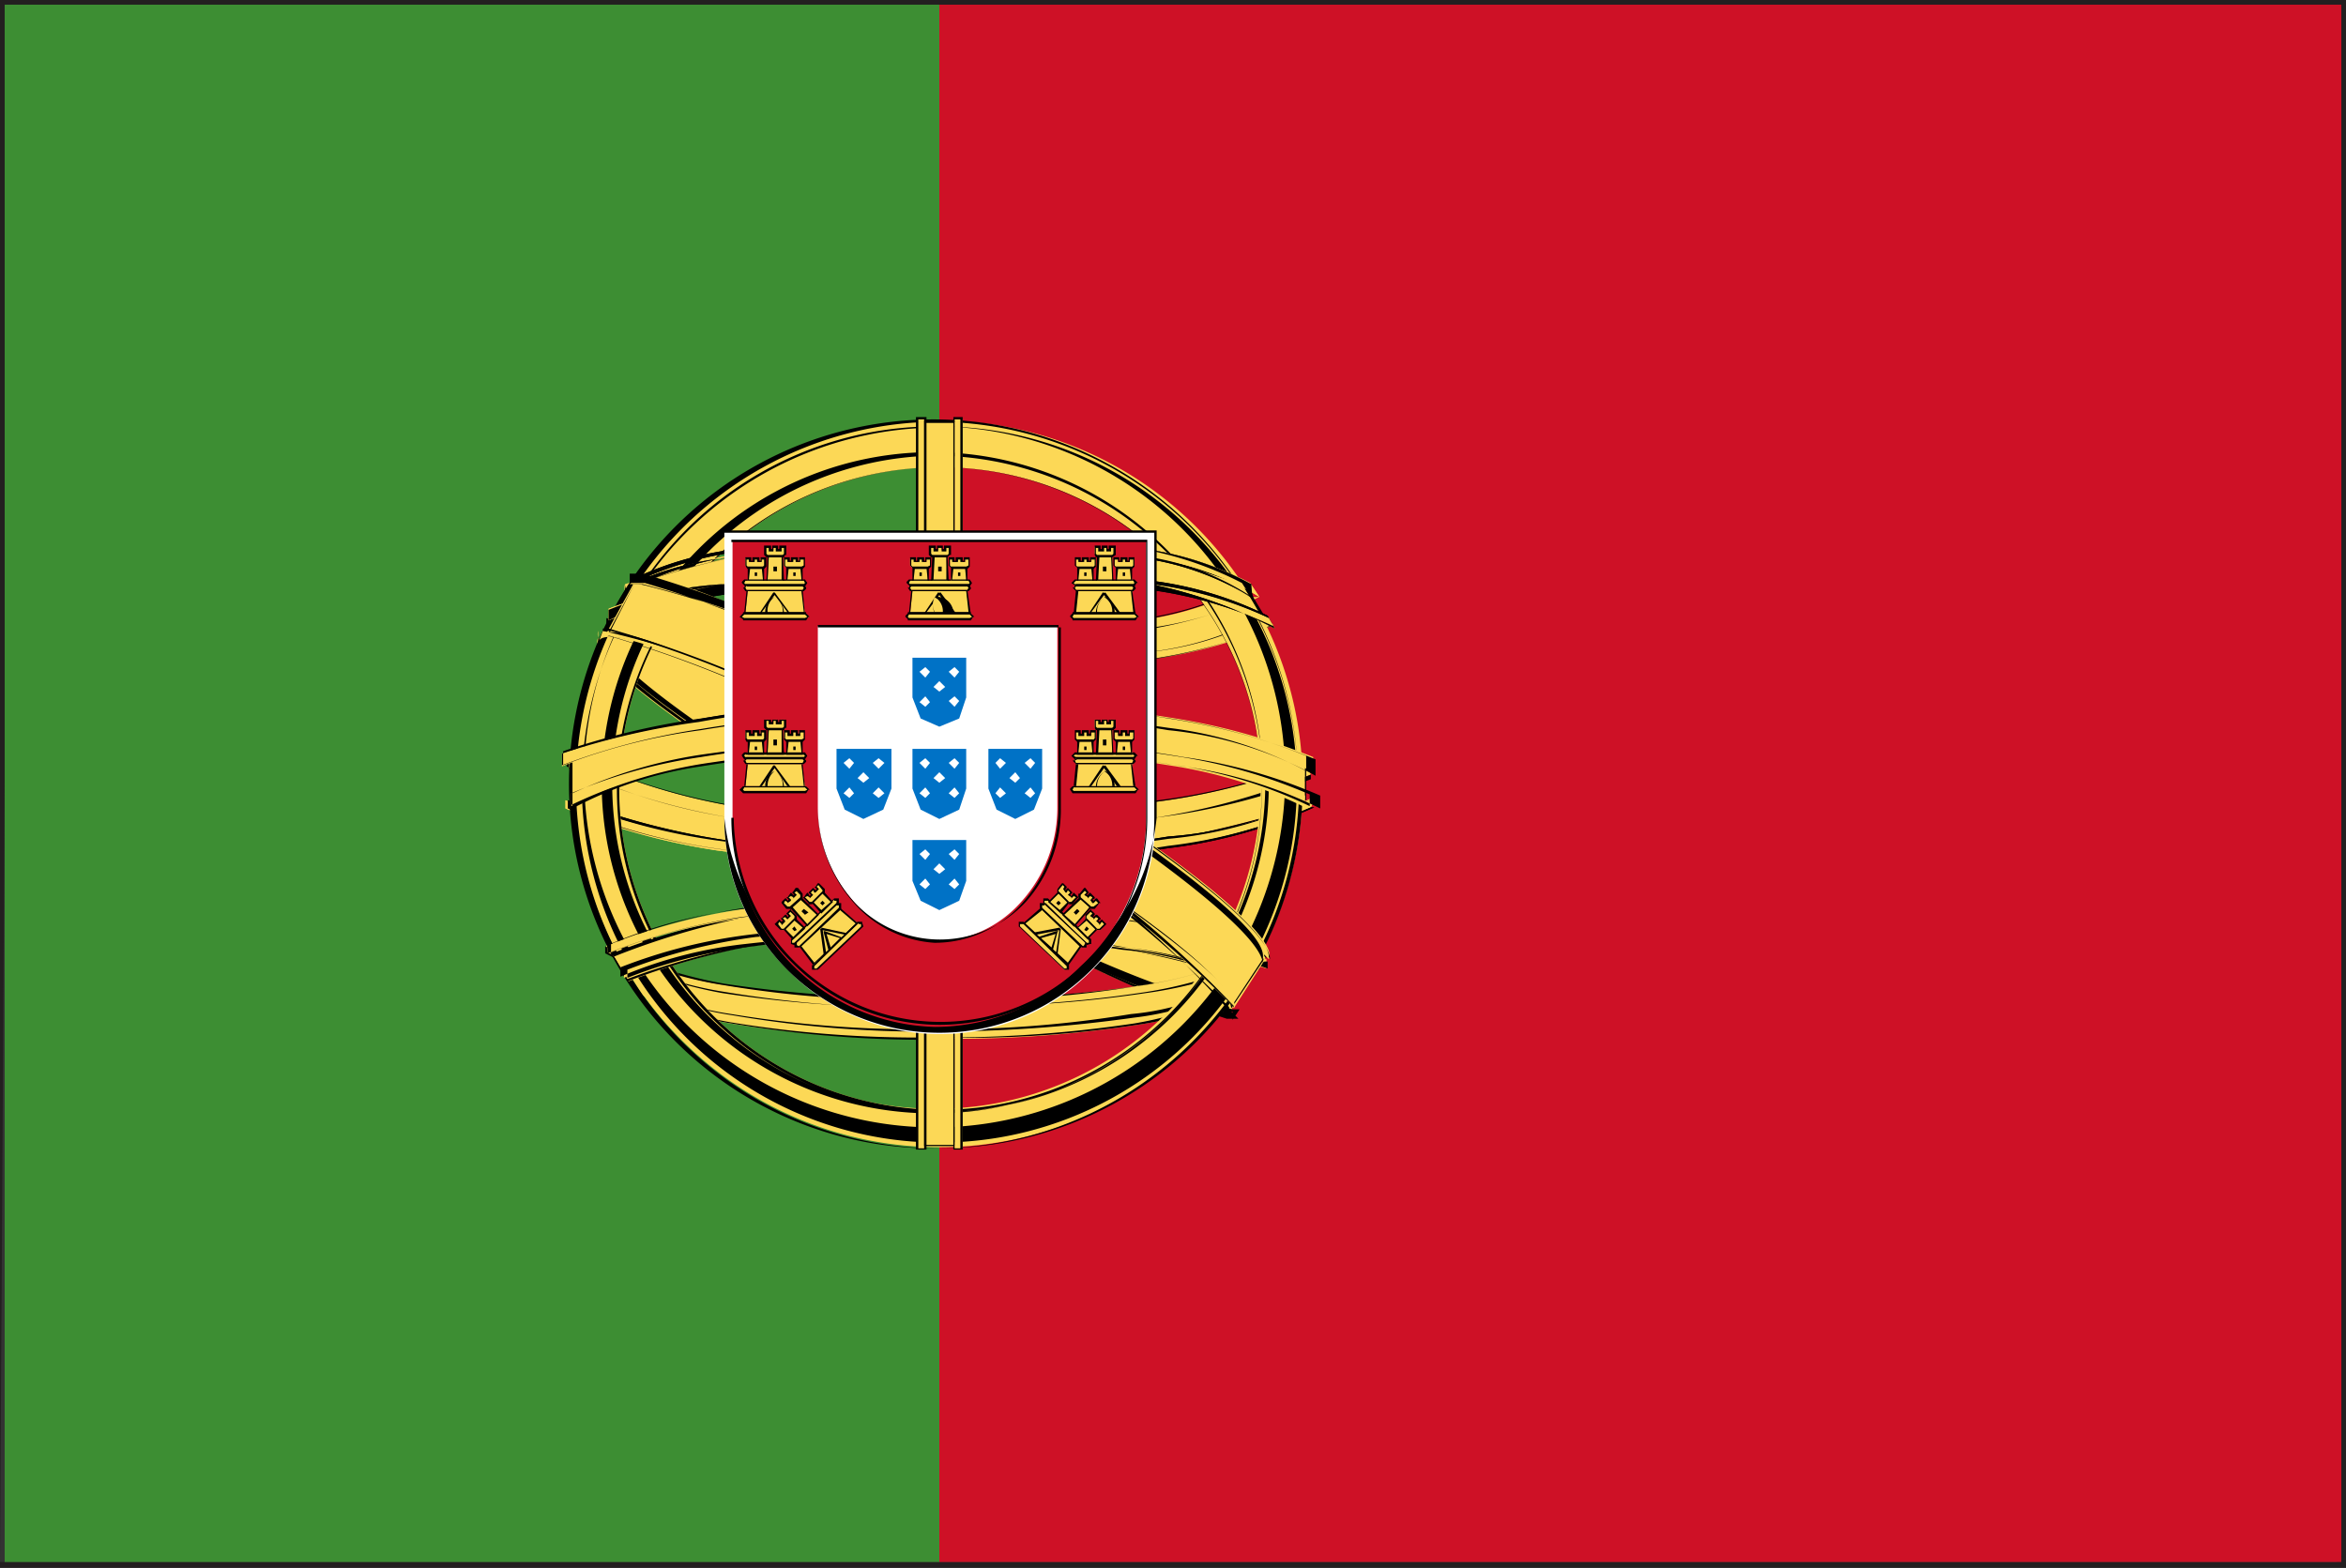 <svg xmlns="http://www.w3.org/2000/svg" viewBox="0 0 20.08 13.42"><rect x="0" y="0" width="20.08" height="13.42" fill="#333333" stroke="none"/><defs><style>.cls-1{fill:#231f20;}.cls-2{fill:#ce1126;}.cls-3{fill:#3d8e33;}.cls-4{fill:#fcd856;}.cls-5{fill:#fff;}.cls-6{fill:#0072c6;}</style></defs><title>pt</title><g id="レイヤー_2" data-name="レイヤー 2"><g id="Layer_1" data-name="Layer 1"><path class="cls-1" d="M0,13.42V0H20.08V13.42Zm20-.05v0Zm-20,0H20V.08H.08Z"/><rect class="cls-2" x="8.04" y="0.04" width="12" height="13.33"/><rect class="cls-3" x="0.04" y="0.04" width="8" height="13.33"/><path class="cls-4" d="M10.52,8.68c-1,0-5.33-2.76-5.36-3.2l.24-.4c.43.63,4.91,3.29,5.35,3.19l-.23.41"/><path d="M10.52,8.67c-.95,0-5.33-2.76-5.36-3.19h0l.24-.41h0a21,21,0,0,0,5.33,3.2h0l-.23.41h0l.23-.4v0h0A21.65,21.65,0,0,1,5.4,5.08h0l-.25.41h0c0,.45,4.4,3.17,5.37,3.21Z"/><path class="cls-4" d="M5.35,5C5.26,5.26,6.49,6,8,6.91a10.13,10.13,0,0,0,2.84,1.38l0-.08h-.12A14.49,14.49,0,0,1,8,6.85,12.3,12.3,0,0,1,5.41,5l0-.09h0l0,.07Zm5.19,3.66-.1,0A11.59,11.59,0,0,1,7.71,7.38C6.22,6.49,5,5.68,5.12,5.46l0-.06h0c-.12.36,2.43,1.82,2.58,1.91,1.47.92,2.72,1.45,2.83,1.31l0,.07Z"/><path d="M5.35,5h0v0c0,.27,1.2,1,2.63,1.87A12,12,0,0,0,10.78,8.3h0l0-.08h0l-.14,0A15.48,15.48,0,0,1,8,6.84,12.32,12.32,0,0,1,5.42,5L5.4,5h0l0,.07h0L5.4,5h0L5.4,5A12.59,12.59,0,0,0,8,6.86a14.49,14.49,0,0,0,2.73,1.37h.12l0,.06h0A12,12,0,0,1,8,6.91C6.54,6,5.34,5.29,5.35,5.05V5Zm5.19,3.66h0l-.11,0A11.6,11.6,0,0,1,7.72,7.37C6.3,6.53,5.12,5.75,5.12,5.5v0l0-.06h0v0c0,.41,2.44,1.8,2.59,1.89a9.49,9.49,0,0,0,2.76,1.33l.08,0h0l0,.07h0v0l.06-.09h0l-.06,0A9.92,9.92,0,0,1,7.75,7.31c-.14-.09-2.58-1.49-2.58-1.88v0h0l0,.07v0c0,.27,1.18,1,2.6,1.89a11.22,11.22,0,0,0,2.73,1.33l.1,0Z"/><path class="cls-4" d="M8,8.86a6.51,6.51,0,0,0,2.62-.4l.16-.29A6.67,6.67,0,0,1,8,8.58a6.91,6.91,0,0,1-2.73-.42l.24.34A6.62,6.62,0,0,0,8,8.86"/><path d="M8,8.87h.06a6.46,6.46,0,0,0,2.56-.4l.17-.3v0h0a6.14,6.14,0,0,1-2.52.42H8a6.57,6.57,0,0,1-2.73-.42h0l.25.34A6.35,6.35,0,0,0,8,8.87H8a6.49,6.49,0,0,1-2.48-.37l-.24-.34h0A6.71,6.71,0,0,0,8,8.59h.26a6.47,6.47,0,0,0,2.53-.41h0l-.17.29a6.55,6.55,0,0,1-2.55.4H8Z"/><path class="cls-4" d="M8,8.62A10.57,10.57,0,0,1,6.19,8.5a3.64,3.64,0,0,1-1-.34l0-.07a3.3,3.3,0,0,0,1,.34A11.37,11.37,0,0,0,8,8.55,10.65,10.65,0,0,0,9.8,8.43a3.35,3.35,0,0,0,1-.32l-.05.09a3,3,0,0,1-1,.29A9.74,9.74,0,0,1,8,8.62Zm0,.27a9.92,9.92,0,0,1-1.75-.13,2.74,2.74,0,0,1-.75-.24l-.06-.1a2.47,2.47,0,0,0,.82.27A9.73,9.73,0,0,0,8,8.82,10.82,10.82,0,0,0,9.72,8.7a2.46,2.46,0,0,0,1-.35l-.08.12a2.65,2.65,0,0,1-.89.3A10.18,10.18,0,0,1,8,8.89"/><path d="M8,8.62H8a10.57,10.57,0,0,1-1.82-.12,3.54,3.54,0,0,1-1-.34l0-.06h0a3.29,3.29,0,0,0,1,.33A9.59,9.59,0,0,0,8,8.56H8A9.29,9.29,0,0,0,9.8,8.43a3.61,3.61,0,0,0,1-.31h0l-.05.09a3.65,3.65,0,0,1-1,.29A10.48,10.48,0,0,1,8,8.61H8A10.4,10.4,0,0,0,9.81,8.5a3.52,3.52,0,0,0,1-.29l0-.09h0a3.86,3.86,0,0,1-1,.31A10.28,10.28,0,0,1,8,8.54H8A10.7,10.7,0,0,1,6.2,8.42a3.61,3.61,0,0,1-1-.33h0l0,.06a3.05,3.05,0,0,0,1,.34A10.46,10.46,0,0,0,8,8.63Zm0,.26a9.92,9.92,0,0,1-1.75-.13,2.77,2.77,0,0,1-.74-.24l-.06-.09h0a2.47,2.47,0,0,0,.82.27A9.73,9.73,0,0,0,8,8.83a12.16,12.16,0,0,0,1.71-.12,2.41,2.41,0,0,0,1-.35h0l-.07.12a2.77,2.77,0,0,1-.89.29A9.82,9.82,0,0,1,8,8.88H8v0H8a10.91,10.91,0,0,0,1.71-.12,3.08,3.08,0,0,0,.9-.3l.07-.12h0a2.24,2.24,0,0,1-1,.34A9.75,9.75,0,0,1,8,8.81a9.8,9.8,0,0,1-1.74-.13,2.64,2.64,0,0,1-.82-.26h0l.07.09a2.4,2.4,0,0,0,.75.25A9.92,9.92,0,0,0,8,8.9Z"/><path class="cls-4" d="M8,7.36a9.91,9.91,0,0,0,3.15-.46V6.63A9.9,9.9,0,0,1,8,7.07a6.49,6.49,0,0,1-3.11-.55v.35A7.76,7.76,0,0,0,8,7.36"/><path d="M8,7.37a9.91,9.91,0,0,0,3.15-.46h0V6.63h0A10.14,10.14,0,0,1,8,7.07a6.59,6.59,0,0,1-3.11-.56h0v.37h0A7.58,7.58,0,0,0,8,7.37v0a7.59,7.59,0,0,1-3.12-.49h0V6.52h0A6.54,6.54,0,0,0,8,7.08a9.9,9.9,0,0,0,3.15-.44h0V6.9h0A9.91,9.91,0,0,1,8,7.35Z"/><path class="cls-4" d="M11.22,6.91A4.85,4.85,0,0,1,10,7.25,13.3,13.3,0,0,1,8,7.4a14.7,14.7,0,0,1-1.86-.12,5.66,5.66,0,0,1-1.3-.36V6.85a5.69,5.69,0,0,0,1.32.34A11.35,11.35,0,0,0,8,7.31,13.21,13.21,0,0,0,10,7.17a3.35,3.35,0,0,0,1.27-.36Z"/><path d="M11.22,6.91h0A4.29,4.29,0,0,1,10,7.24,12,12,0,0,1,8,7.39H8a14,14,0,0,1-1.83-.12,5.33,5.33,0,0,1-1.31-.35h0V6.85h0a5.24,5.24,0,0,0,1.32.35A12.12,12.12,0,0,0,8,7.32H8A13.21,13.21,0,0,0,10,7.18a3.57,3.57,0,0,0,1.27-.36h0v.1h0v-.1A3.49,3.49,0,0,1,10,7.16,11.75,11.75,0,0,1,8,7.31H8a13.65,13.65,0,0,1-1.8-.12,6.25,6.25,0,0,1-1.32-.35h0v.08h0a5.19,5.19,0,0,0,1.3.35A12.72,12.72,0,0,0,8,7.4H8A12.2,12.2,0,0,0,10,7.26a4.24,4.24,0,0,0,1.25-.35Z"/><path class="cls-4" d="M11.22,6.91A4.85,4.85,0,0,1,10,7.25,13.3,13.3,0,0,1,8,7.4a14.7,14.7,0,0,1-1.86-.12,5.66,5.66,0,0,1-1.3-.36V6.85a5.69,5.69,0,0,0,1.32.34A11.35,11.35,0,0,0,8,7.31,13.21,13.21,0,0,0,10,7.17a3.35,3.35,0,0,0,1.27-.36Zm0-.28A5.68,5.68,0,0,1,9.88,7,12.31,12.31,0,0,1,8,7.09,13.57,13.57,0,0,1,6.26,7a5.41,5.41,0,0,1-1.39-.42V6.45a5.27,5.27,0,0,0,1.4.45A13.4,13.4,0,0,0,8,7a12.26,12.26,0,0,0,1.83-.13,5.18,5.18,0,0,0,1.35-.34Z"/><path d="M11.22,6.91h0A4.29,4.29,0,0,1,10,7.24,12,12,0,0,1,8,7.39H8a14,14,0,0,1-1.83-.12,5.33,5.33,0,0,1-1.31-.35h0V6.85h0a5.24,5.24,0,0,0,1.32.35A12.12,12.12,0,0,0,8,7.32H8A13.21,13.21,0,0,0,10,7.18a3.57,3.57,0,0,0,1.27-.36h0v.1h0v-.1A3.49,3.49,0,0,1,10,7.16,11.75,11.75,0,0,1,8,7.31H8a13.65,13.65,0,0,1-1.8-.12,6.41,6.41,0,0,1-1.32-.35h0v.08h0a5.19,5.19,0,0,0,1.3.35A12.72,12.72,0,0,0,8,7.4H8A12.2,12.2,0,0,0,10,7.26a4.24,4.24,0,0,0,1.25-.35Zm0-.28h0A5.76,5.76,0,0,1,9.88,7,12.31,12.31,0,0,1,8,7.08H8A13.14,13.14,0,0,1,6.26,7a5.58,5.58,0,0,1-1.39-.42h0V6.45h0a5.27,5.27,0,0,0,1.4.45A13.06,13.06,0,0,0,8,7H8a12.07,12.07,0,0,0,1.83-.14,5.38,5.38,0,0,0,1.35-.33h0v.09h0V6.54h0a5.59,5.59,0,0,1-1.34.33A12.26,12.26,0,0,1,8,7H8a13.06,13.06,0,0,1-1.75-.11,5.43,5.43,0,0,1-1.4-.45h0v.12h0A5,5,0,0,0,6.26,7,11.34,11.34,0,0,0,8,7.1H8A12.31,12.31,0,0,0,9.88,7a5.68,5.68,0,0,0,1.34-.33h0Z"/><path class="cls-4" d="M8.05,5.75a9,9,0,0,0,2.81-.4l-.14-.24A8,8,0,0,1,8,5.5a5.43,5.43,0,0,1-2.65-.44l-.14.25a7,7,0,0,0,2.8.44"/><path d="M8.05,5.75a8.84,8.84,0,0,0,2.82-.4h0l-.15-.25h0A7.9,7.9,0,0,1,8,5.49a5.43,5.43,0,0,1-2.65-.44h0l-.14.26h0a6.82,6.82,0,0,0,2.8.43h0a6.91,6.91,0,0,1-2.79-.43h0l.14-.26h0A5.62,5.62,0,0,0,8,5.51a8.28,8.28,0,0,0,2.68-.39h0l.15.24h0a9.11,9.11,0,0,1-2.81.4Z"/><path class="cls-4" d="M10.9,5.35a3.82,3.82,0,0,1-1.11.3,11.16,11.16,0,0,1-1.74.13,11.87,11.87,0,0,1-1.67-.11,4.9,4.9,0,0,1-1.17-.3l0-.07a4.78,4.78,0,0,0,1.14.3A11.78,11.78,0,0,0,8,5.71a10.91,10.91,0,0,0,1.73-.13,3.07,3.07,0,0,0,1.09-.31Zm-.12-.24a3.4,3.4,0,0,1-1.07.29,11.83,11.83,0,0,1-1.66.11,11.16,11.16,0,0,1-1.59-.1,4.26,4.26,0,0,1-1.11-.28l0-.06a3.81,3.81,0,0,0,1.09.27,10.91,10.91,0,0,0,1.58.1,11.18,11.18,0,0,0,1.64-.12,2.75,2.75,0,0,0,1-.29l0,.08"/><path d="M10.9,5.35h0a4.38,4.38,0,0,1-1.12.3,12.49,12.49,0,0,1-1.73.12H8a13.7,13.7,0,0,1-1.65-.1,5.07,5.07,0,0,1-1.16-.31h0l0-.07h0a5,5,0,0,0,1.15.3A11.78,11.78,0,0,0,8,5.72a12.26,12.26,0,0,0,1.73-.13,2.69,2.69,0,0,0,1.09-.32h0l.05.09h0l-.05-.08h0a2.69,2.69,0,0,1-1.08.31A10.91,10.91,0,0,1,8,5.7a13.84,13.84,0,0,1-1.65-.1,5.32,5.32,0,0,1-1.14-.31h0l0,.07h0a5.24,5.24,0,0,0,1.17.31A11.67,11.67,0,0,0,8,5.79h0a11.16,11.16,0,0,0,1.74-.13,4.08,4.08,0,0,0,1.12-.3h0Zm-.13-.25a3.19,3.19,0,0,1-1.06.29,11.61,11.61,0,0,1-1.66.12H8A10.65,10.65,0,0,1,6.46,5.4a4,4,0,0,1-1.11-.28h0l0-.06h0a3.65,3.65,0,0,0,1.08.28,11.16,11.16,0,0,0,1.59.1,11.18,11.18,0,0,0,1.64-.12,3,3,0,0,0,1-.29h0l0,.07h0l0-.08h0a2.88,2.88,0,0,1-1,.29,11.4,11.4,0,0,1-1.64.11,10.91,10.91,0,0,1-1.58-.1,3.58,3.58,0,0,1-1.08-.27h0l0,.07h0a5.1,5.1,0,0,0,1.12.28A10.86,10.86,0,0,0,8,5.52h0a11.83,11.83,0,0,0,1.66-.11,3.73,3.73,0,0,0,1.07-.29Z"/><path class="cls-4" d="M8,3.63a3.08,3.08,0,1,0,3.08,3.08A3.08,3.08,0,0,0,8,3.63ZM8,9.49a2.79,2.79,0,1,1,2.79-2.78A2.77,2.77,0,0,1,8,9.49Z"/><path class="cls-4" d="M11.15,6.71A3.11,3.11,0,1,1,8,3.6,3.11,3.11,0,0,1,11.15,6.71ZM8,3.66a3.05,3.05,0,1,0,3.05,3.05A3.06,3.06,0,0,0,8,3.66Z"/><path d="M11.15,6.71h0A3.11,3.11,0,1,1,8,3.61a3.11,3.11,0,0,1,3.11,3.1h0A3.12,3.12,0,1,0,8,9.83a3.12,3.12,0,0,0,3.12-3.12ZM8,3.66H8A3.06,3.06,0,1,0,11.1,6.71,3.06,3.06,0,0,0,8,3.65H8a3,3,0,1,1-3,3,3,3,0,0,1,3-3Z"/><path class="cls-4" d="M10.86,6.71A2.82,2.82,0,1,1,8,3.89,2.82,2.82,0,0,1,10.86,6.71ZM8,4A2.75,2.75,0,1,0,10.8,6.71,2.75,2.75,0,0,0,8,4Z"/><path d="M10.86,6.71h0A2.81,2.81,0,1,1,8,3.9a2.82,2.82,0,0,1,2.81,2.81h0A2.83,2.83,0,1,0,8,9.53a2.83,2.83,0,0,0,2.83-2.82ZM8,4H8A2.76,2.76,0,1,0,10.8,6.71,2.76,2.76,0,0,0,8,4H8A2.75,2.75,0,1,1,5.3,6.71,2.75,2.75,0,0,1,8,4Z"/><path class="cls-4" d="M8,6.05a8.61,8.61,0,0,1,3.17.46v.33A7.88,7.88,0,0,0,8,6.37a7.76,7.76,0,0,0-3.1.49V6.47A9,9,0,0,1,8,6.05"/><path d="M8,6.06h.07a8.47,8.47,0,0,1,3.1.46h0v.33h0A7,7,0,0,0,8.3,6.36H8a7.69,7.69,0,0,0-3.11.48h0V6.47h0A9,9,0,0,1,8,6.06V6a9.34,9.34,0,0,0-3.11.43h0v.39h0A7.76,7.76,0,0,1,8,6.38H8.3a7.26,7.26,0,0,1,2.88.47h0V6.51h0A8.43,8.43,0,0,0,8.08,6H8Z"/><path class="cls-4" d="M8,6.33a12.23,12.23,0,0,1,2,.14,4.34,4.34,0,0,1,1.17.34v.1A4,4,0,0,0,10,6.55a11.12,11.12,0,0,0-2-.14,11.75,11.75,0,0,0-2,.14,3.47,3.47,0,0,0-1.11.35V6.79A4.71,4.71,0,0,1,6,6.47,12,12,0,0,1,8,6.33ZM8,6a11.36,11.36,0,0,1,2,.14,5.39,5.39,0,0,1,1.24.34v.13A3.4,3.4,0,0,0,10,6.24,12.07,12.07,0,0,0,8,6.1a11.21,11.21,0,0,0-2,.15,5.17,5.17,0,0,0-1.19.31V6.45a6.43,6.43,0,0,1,1.18-.28A11.33,11.33,0,0,1,8,6"/><path d="M8,6.33h.05a11.69,11.69,0,0,1,2,.14,4.63,4.63,0,0,1,1.16.33h0v.1h0A4,4,0,0,0,10,6.54a11.48,11.48,0,0,0-2-.14H8a11.93,11.93,0,0,0-2,.14,4.12,4.12,0,0,0-1.11.35h0V6.79h0A4.44,4.44,0,0,1,6,6.48,11.15,11.15,0,0,1,8,6.34H8A12,12,0,0,0,6,6.46a4.06,4.06,0,0,0-1.1.33h0v.13h0A3.38,3.38,0,0,1,6,6.56a10.92,10.92,0,0,1,2-.14h.13a10.55,10.55,0,0,1,2,.14,3.84,3.84,0,0,1,1.17.36h0V6.81h0a4.46,4.46,0,0,0-1.17-.33,10.6,10.6,0,0,0-2-.15H8ZM8,6h.05a10.83,10.83,0,0,1,1.9.14,5.22,5.22,0,0,1,1.23.33h0v.13h0A3.38,3.38,0,0,0,10,6.23,13.37,13.37,0,0,0,8,6.09a11.13,11.13,0,0,0-2,.15,5.76,5.76,0,0,0-1.19.31h0V6.45h0a6.4,6.4,0,0,1,1.17-.27A11.33,11.33,0,0,1,8,6V6a12.39,12.39,0,0,0-2,.15,6.43,6.43,0,0,0-1.18.28h0v.12h0a5.17,5.17,0,0,1,1.18-.3,11.21,11.21,0,0,1,2-.15A11,11,0,0,1,10,6.25a3.28,3.28,0,0,1,1.26.39h0V6.5h0A5.39,5.39,0,0,0,10,6.15,10.83,10.83,0,0,0,8.08,6H8Z"/><path class="cls-4" d="M8,4.6a6.59,6.59,0,0,1,2.64.4l.17.29A7,7,0,0,0,8,4.88a7.13,7.13,0,0,0-2.79.43L5.45,5A7.16,7.16,0,0,1,8,4.6"/><path d="M8,4.61h.06a6.65,6.65,0,0,1,2.58.4l.17.29h0a6.34,6.34,0,0,0-2.56-.42H8a7,7,0,0,0-2.79.42h0L5.45,5A7.19,7.19,0,0,1,8,4.61v0A7.25,7.25,0,0,0,5.44,5l-.2.34,0,0h0A7,7,0,0,1,8,4.89h.26a6.47,6.47,0,0,1,2.55.41l0,0L10.68,5a6.52,6.52,0,0,0-2.59-.41H8Z"/><path class="cls-4" d="M8,4.84A10.94,10.94,0,0,1,9.86,5a3.29,3.29,0,0,1,1,.29l.05.09A3.51,3.51,0,0,0,9.85,5,9.92,9.92,0,0,0,8,4.91,10.36,10.36,0,0,0,6.21,5a3.28,3.28,0,0,0-1,.31l0-.1A3.24,3.24,0,0,1,6.2,5,10.63,10.63,0,0,1,8,4.84Zm0-.27A10.28,10.28,0,0,1,9.8,4.7a2.85,2.85,0,0,1,.9.29l.08.12a2.39,2.39,0,0,0-1-.34A11,11,0,0,0,8,4.64a11.11,11.11,0,0,0-1.76.13A2.94,2.94,0,0,0,5.41,5L5.47,5a3.16,3.16,0,0,1,.8-.25A12.48,12.48,0,0,1,8,4.57"/><path d="M8,4.84h.05A10.4,10.4,0,0,1,9.86,5a3.4,3.4,0,0,1,1,.29l.05.09h0A3.94,3.94,0,0,0,9.85,5,10.23,10.23,0,0,0,8.1,4.91H8A10.7,10.7,0,0,0,6.21,5a3.18,3.18,0,0,0-1,.31h0l0-.09A3,3,0,0,1,6.2,5,9.79,9.79,0,0,1,8,4.85H8A11.73,11.73,0,0,0,6.2,5a3.52,3.52,0,0,0-.93.29l0,.09h0a3.17,3.17,0,0,1,1-.3A9.59,9.59,0,0,1,8,4.92H8.1a9.25,9.25,0,0,1,1.75.13,3.61,3.61,0,0,1,1.05.31h0l-.05-.09a3.11,3.11,0,0,0-1-.3,10.4,10.4,0,0,0-1.77-.13H8Zm0-.26h0a11,11,0,0,1,1.72.12,3.06,3.06,0,0,1,.91.3l.07.11h0a2.25,2.25,0,0,0-1-.35A10,10,0,0,0,8,4.64a10,10,0,0,0-1.76.13A2.75,2.75,0,0,0,5.4,5h0L5.48,5a3.12,3.12,0,0,1,.79-.24A10.09,10.09,0,0,1,8,4.58H8a10.09,10.09,0,0,0-1.77.13,2.84,2.84,0,0,0-.8.24L5.4,5h0a2.94,2.94,0,0,1,.87-.27A10,10,0,0,1,8,4.65a12.2,12.2,0,0,1,1.72.12,2.41,2.41,0,0,1,1,.35h0L10.71,5a2.65,2.65,0,0,0-.91-.3,10.06,10.06,0,0,0-1.73-.12H8Z"/><path class="cls-4" d="M8,4.84A10.94,10.94,0,0,1,9.86,5a3.29,3.29,0,0,1,1,.29l.05.09A3.51,3.51,0,0,0,9.85,5,9.92,9.92,0,0,0,8,4.91,10.36,10.36,0,0,0,6.21,5a3.28,3.28,0,0,0-1,.31l0-.1A3.24,3.24,0,0,1,6.2,5,10.63,10.63,0,0,1,8,4.84Zm0-.27A10.28,10.28,0,0,1,9.8,4.7a2.85,2.85,0,0,1,.9.29l.08.12a2.39,2.39,0,0,0-1-.34A11,11,0,0,0,8,4.64a11.11,11.11,0,0,0-1.76.13A2.94,2.94,0,0,0,5.41,5L5.47,5a3.16,3.16,0,0,1,.8-.25A12.48,12.48,0,0,1,8,4.57Z"/><path d="M8,4.84h.05A10.4,10.4,0,0,1,9.86,5a3.4,3.4,0,0,1,1,.29l.05.09h0A3.94,3.94,0,0,0,9.85,5,10.23,10.23,0,0,0,8.1,4.91H8A10.7,10.7,0,0,0,6.21,5a3.18,3.18,0,0,0-1,.31h0l0-.09A3,3,0,0,1,6.2,5,9.79,9.79,0,0,1,8,4.85H8A11.73,11.73,0,0,0,6.2,5a3.52,3.52,0,0,0-.93.29l0,.09h0a3.17,3.17,0,0,1,1-.3A9.59,9.59,0,0,1,8,4.92H8.1a9.25,9.25,0,0,1,1.75.13,3.61,3.61,0,0,1,1.05.31h0l-.05-.09a3.11,3.11,0,0,0-1-.3,10.4,10.4,0,0,0-1.77-.13H8Zm0-.27h0a11,11,0,0,1,1.72.12,3.06,3.06,0,0,1,.91.3l.07.11h0a2.25,2.25,0,0,0-1-.35A10,10,0,0,0,8,4.64a10,10,0,0,0-1.76.13A2.75,2.75,0,0,0,5.4,5h0L5.48,5a3.12,3.12,0,0,1,.79-.24A10.09,10.09,0,0,1,8,4.58H8a10.09,10.09,0,0,0-1.77.13,2.84,2.84,0,0,0-.8.24L5.4,5h0a2.94,2.94,0,0,1,.87-.27A10,10,0,0,1,8,4.65a12.2,12.2,0,0,1,1.72.12,2.41,2.41,0,0,1,1,.35h0L10.71,5a2.65,2.65,0,0,0-.91-.3,10.06,10.06,0,0,0-1.73-.12Z"/><path class="cls-4" d="M8,7.71a9.11,9.11,0,0,1,2.81.4l-.14.24A8,8,0,0,0,8,8a6,6,0,0,0-2.62.4l-.13-.22A6.68,6.68,0,0,1,8,7.71"/><path d="M8,7.72a9.11,9.11,0,0,1,2.81.4h0l-.15.24h0A8,8,0,0,0,8,8a6.24,6.24,0,0,0-2.63.4h0l-.12-.21h0A6.68,6.68,0,0,1,8,7.72v0a6.67,6.67,0,0,0-2.76.44h0l.13.22h0A6.19,6.19,0,0,1,8,8a7.9,7.9,0,0,1,2.67.39h0l.15-.24h0A8.72,8.72,0,0,0,8,7.7Z"/><path class="cls-4" d="M10.84,8.11l-.05.08a2.69,2.69,0,0,0-1.08-.31A10.63,10.63,0,0,0,8,7.75a11.4,11.4,0,0,0-1.64.11,4.86,4.86,0,0,0-1.15.3l0-.07a5.07,5.07,0,0,1,1.16-.31A14,14,0,0,1,8,7.68a12.61,12.61,0,0,1,1.73.12A4,4,0,0,1,10.84,8.11Zm-.23.28a3.8,3.8,0,0,0-1-.26A11.36,11.36,0,0,0,8,8a10.91,10.91,0,0,0-1.58.1,3.81,3.81,0,0,0-1.08.27l0-.06a4.1,4.1,0,0,1,1.11-.28A9.86,9.86,0,0,1,8,8a11.51,11.51,0,0,1,1.64.11,4.52,4.52,0,0,1,1,.25Z"/><path d="M10.84,8.11h0l0,.09h0a2.85,2.85,0,0,0-1.09-.31A10.63,10.63,0,0,0,8,7.74H8a11.47,11.47,0,0,0-1.63.11,4.91,4.91,0,0,0-1.14.3h0l0-.07h0a5.09,5.09,0,0,1,1.15-.31A13.66,13.66,0,0,1,8,7.69H8a12.61,12.61,0,0,1,1.73.12,4.08,4.08,0,0,1,1.1.3h0a4.08,4.08,0,0,0-1.12-.3A11,11,0,0,0,8,7.67H8a11.62,11.62,0,0,0-1.64.11,4.14,4.14,0,0,0-1.16.31h0l0,.07h0a5.17,5.17,0,0,1,1.14-.31A13.15,13.15,0,0,1,8,7.76H8a10.63,10.63,0,0,1,1.71.13,2.85,2.85,0,0,1,1.08.3h0l.06-.09h0Zm-.23.28h0a3.09,3.09,0,0,0-1-.26A11.14,11.14,0,0,0,8,8H8a10.55,10.55,0,0,0-1.55.1,4.23,4.23,0,0,0-1.08.27h0l0-.07h0a4.77,4.77,0,0,1,1.1-.28A12.38,12.38,0,0,1,8,8H8a11.3,11.3,0,0,1,1.64.12,4,4,0,0,1,1,.25h0l0,.08h0l0-.08h0a4.34,4.34,0,0,0-1-.26A11.51,11.51,0,0,0,8,7.94H8A10.75,10.75,0,0,0,6.42,8a4.55,4.55,0,0,0-1.11.28h0l0,.08h0a3.77,3.77,0,0,1,1.07-.28A12.44,12.44,0,0,1,8,8H8a11.36,11.36,0,0,1,1.63.11,3.41,3.41,0,0,1,1,.26h0Z"/><rect class="cls-4" x="8.17" y="3.58" width="0.07" height="6.25"/><polygon points="8.23 9.84 8.23 9.83 8.17 9.83 8.17 3.59 8.22 3.59 8.22 9.84 8.23 9.84 8.23 9.83 8.23 9.84 8.24 9.84 8.24 3.57 8.17 3.57 8.16 3.57 8.16 9.84 8.23 9.84 8.24 9.84 8.24 9.84 8.23 9.84"/><rect class="cls-4" x="7.85" y="3.58" width="0.07" height="6.25"/><polygon points="7.92 9.84 7.92 9.83 7.86 9.83 7.86 3.59 7.91 3.59 7.91 9.84 7.92 9.84 7.92 9.83 7.92 9.84 7.93 9.84 7.93 3.57 7.85 3.57 7.84 3.57 7.84 9.84 7.92 9.84 7.93 9.84 7.93 9.84 7.92 9.84"/><rect class="cls-4" x="7.92" y="3.61" width="0.25" height="6.19"/><polygon points="8.17 9.8 8.17 9.8 7.93 9.8 7.93 3.62 8.16 3.62 8.16 9.8 8.17 9.8 8.17 9.8 8.17 9.8 8.17 9.8 8.17 3.6 7.92 3.6 7.91 3.6 7.91 9.81 8.17 9.81 8.17 9.81 8.17 9.8 8.17 9.8"/><path class="cls-4" d="M5.42,5c1,0,5.4,2.71,5.41,3.21l-.27.42C10.43,8,5.93,5.37,5.19,5.42L5.42,5"/><path d="M5.42,5h0c1,0,5.39,2.72,5.4,3.21h0l-.28.42h0C10.43,8,6,5.41,5.21,5.41h0L5.43,5h0l-.23.45v0h0C6,5.42,10.43,8,10.55,8.6v0l.29-.44h0C10.82,7.67,6.41,5,5.43,5h0Z"/><path class="cls-4" d="M5.16,5.4A7.72,7.72,0,0,1,8,6.69c1.37.83,2.68,1.77,2.56,1.94l0,.07h0V8.62A10,10,0,0,0,8,6.76c-1.5-.9-2.75-1.44-2.87-1.28Zm5.7,2.81c.11-.22-1.1-1.14-2.61-2S5.6,4.79,5.39,5l0,.08V5l.12,0A10,10,0,0,1,8.23,6.25c.62.36,2.6,1.63,2.59,2v0l0-.08"/><path d="M5.16,5.4h0l.07,0A9.76,9.76,0,0,1,8,6.7a9.38,9.38,0,0,1,2.56,1.91v0l0,.06h0V8.62A9.87,9.87,0,0,0,8,6.75,10,10,0,0,0,5.21,5.44l-.1,0h0l0-.07h0l0,.07h0l.09,0A10,10,0,0,1,8,6.76a9.63,9.63,0,0,1,2.52,1.86v.09h0l0,0,0-.06v0A9,9,0,0,0,8,6.68a9.8,9.8,0,0,0-2.79-1.3H5.16Zm5.71,2.81v0c0-.28-1.17-1.15-2.62-2A9.7,9.7,0,0,0,5.5,4.91l-.11,0,0,.08h0l.13,0A10.12,10.12,0,0,1,8.23,6.26c.61.35,2.59,1.63,2.58,2h0v0h0l0-.08h0l0,0h0c0-.37-2-1.63-2.59-2A9.38,9.38,0,0,0,5.48,5L5.36,5h0L5.4,5l.1,0A9.52,9.52,0,0,1,8.25,6.19c1.44.85,2.61,1.73,2.61,2v0Z"/><path class="cls-5" d="M6.2,7a1.81,1.81,0,0,0,.54,1.3,1.82,1.82,0,0,0,2.61,0A1.84,1.84,0,0,0,9.89,7V4.55H6.2Z"/><path d="M6.2,7h0A1.86,1.86,0,0,0,9.9,7V4.54H6.19V7h0V4.56H9.88V7A1.84,1.84,0,0,1,6.2,7Z"/><path class="cls-2" d="M6.27,7h0A1.78,1.78,0,0,0,8,8.79a1.76,1.76,0,0,0,1.25-.52A1.72,1.72,0,0,0,9.81,7V4.63H6.27V7"/><path d="M6.26,7h0a1.73,1.73,0,0,0,.53,1.25,1.77,1.77,0,0,0,2.51,0A1.76,1.76,0,0,0,9.82,7V4.62H6.26V7h0V4.64H9.81V7a1.72,1.72,0,0,1-.52,1.24A1.77,1.77,0,0,1,6.28,7h0Z"/><path class="cls-5" d="M7,6.91H7a1.2,1.2,0,0,0,.31.81A1,1,0,0,0,8,8.06a1,1,0,0,0,.74-.34,1.2,1.2,0,0,0,.31-.81V5.36H7V6.91"/><path d="M7,6.91H7a1.22,1.22,0,0,0,.31.82A1,1,0,0,0,8,8.07a1,1,0,0,0,.75-.34,1.22,1.22,0,0,0,.31-.82V5.35H7V6.91H7V5.37H9.08V6.91a1.19,1.19,0,0,1-.3.81,1,1,0,0,1-1.47,0A1.22,1.22,0,0,1,7,6.91H7Z"/><polyline class="cls-6" points="7.81 6.75 7.81 6.75 7.88 6.93 8.04 7.01 8.21 6.93 8.27 6.75 8.27 6.41 7.81 6.41 7.81 6.75"/><polyline class="cls-5" points="8.17 6.49 8.12 6.53 8.17 6.58 8.21 6.53 8.17 6.49"/><polyline class="cls-5" points="8.04 6.61 7.99 6.66 8.04 6.7 8.09 6.66 8.04 6.61"/><polyline class="cls-5" points="8.17 6.74 8.12 6.79 8.17 6.83 8.21 6.79 8.17 6.74"/><polyline class="cls-5" points="7.92 6.74 7.87 6.79 7.92 6.83 7.96 6.79 7.92 6.74"/><polyline class="cls-5" points="7.92 6.49 7.87 6.53 7.92 6.58 7.96 6.53 7.92 6.49"/><polyline class="cls-6" points="7.16 6.75 7.16 6.75 7.23 6.93 7.39 7.01 7.56 6.93 7.63 6.75 7.63 6.41 7.16 6.41 7.16 6.75"/><polyline class="cls-5" points="7.52 6.49 7.47 6.53 7.52 6.58 7.57 6.53 7.52 6.49"/><polyline class="cls-5" points="7.39 6.61 7.34 6.66 7.39 6.7 7.44 6.66 7.39 6.61"/><polyline class="cls-5" points="7.52 6.74 7.47 6.79 7.52 6.83 7.57 6.79 7.52 6.74"/><polyline class="cls-5" points="7.27 6.74 7.22 6.79 7.27 6.83 7.31 6.79 7.27 6.74"/><polyline class="cls-5" points="7.27 6.49 7.22 6.53 7.27 6.58 7.31 6.53 7.27 6.49"/><polyline class="cls-6" points="8.46 6.75 8.46 6.75 8.53 6.93 8.69 7.01 8.85 6.93 8.92 6.75 8.92 6.41 8.46 6.41 8.46 6.75"/><polyline class="cls-5" points="8.82 6.49 8.77 6.53 8.82 6.58 8.86 6.53 8.82 6.49"/><polyline class="cls-5" points="8.69 6.61 8.64 6.66 8.69 6.7 8.73 6.66 8.69 6.61"/><polyline class="cls-5" points="8.82 6.74 8.77 6.79 8.82 6.83 8.86 6.79 8.82 6.74"/><polyline class="cls-5" points="8.56 6.74 8.52 6.79 8.56 6.83 8.61 6.79 8.56 6.74"/><polyline class="cls-5" points="8.56 6.49 8.52 6.53 8.56 6.58 8.61 6.53 8.56 6.49"/><polyline class="cls-6" points="7.81 7.53 7.81 7.54 7.88 7.71 8.04 7.79 8.21 7.71 8.27 7.54 8.27 7.19 7.81 7.19 7.81 7.53"/><polyline class="cls-5" points="8.17 7.27 8.12 7.31 8.17 7.36 8.21 7.31 8.17 7.27"/><polyline class="cls-5" points="8.04 7.39 7.99 7.44 8.04 7.48 8.09 7.44 8.04 7.39"/><polyline class="cls-5" points="8.17 7.52 8.12 7.57 8.17 7.61 8.21 7.57 8.17 7.52"/><polyline class="cls-5" points="7.92 7.52 7.87 7.57 7.92 7.61 7.96 7.57 7.92 7.52"/><polyline class="cls-5" points="7.92 7.27 7.87 7.31 7.92 7.36 7.96 7.31 7.92 7.27"/><polyline class="cls-6" points="7.81 5.97 7.81 5.97 7.88 6.15 8.04 6.22 8.21 6.15 8.27 5.97 8.27 5.63 7.81 5.63 7.81 5.97"/><polyline class="cls-5" points="8.17 5.71 8.12 5.75 8.17 5.8 8.21 5.75 8.17 5.71"/><polyline class="cls-5" points="8.04 5.83 7.99 5.88 8.04 5.92 8.09 5.88 8.04 5.83"/><polyline class="cls-5" points="8.17 5.96 8.12 6 8.17 6.05 8.21 6 8.17 5.96"/><polyline class="cls-5" points="7.92 5.96 7.87 6.01 7.92 6.05 7.96 6.01 7.92 5.96"/><polyline class="cls-5" points="7.92 5.71 7.87 5.75 7.92 5.8 7.96 5.75 7.92 5.71"/><polygon class="cls-4" points="7.79 5.25 8.3 5.25 8.27 5.05 7.81 5.05 7.79 5.25"/><polygon points="7.79 5.25 7.79 5.26 8.3 5.26 8.31 5.26 8.28 5.05 8.28 5.05 7.81 5.05 7.8 5.05 7.78 5.25 7.78 5.26 7.79 5.26 7.79 5.25 7.79 5.25 7.81 5.06 8.27 5.06 8.29 5.24 7.79 5.24 7.79 5.25 7.79 5.25 7.79 5.25"/><polyline class="cls-4" points="8.04 5.07 8.17 5.25 7.92 5.25 8.04 5.07"/><polygon points="8.03 5.08 8.15 5.24 7.93 5.24 8.05 5.08 8.03 5.07 7.91 5.25 7.9 5.26 8.17 5.26 8.19 5.26 8.05 5.07 8.03 5.08"/><path class="cls-4" d="M8,5.11a.16.16,0,0,1,.07.14H8A.16.16,0,0,1,8,5.11Z"/><path d="M8,5.11H8a.14.14,0,0,1,.07.13H8A.14.14,0,0,1,8,5.12H8A.16.16,0,0,0,8,5.25h.16A.14.14,0,0,0,8,5.11H8Z"/><polygon class="cls-4" points="7.79 4.97 8.29 4.97 8.31 4.99 8.29 5.01 7.79 5.01 7.77 4.99 7.79 4.97"/><polygon points="7.79 4.97 7.79 4.97 8.29 4.97 8.3 4.99 8.29 5 7.79 5 7.78 4.99 7.79 4.97 7.79 4.97 7.79 4.97 7.79 4.97 7.78 4.96 7.76 4.98 7.76 4.99 7.78 5.01 7.79 5.02 8.29 5.02 8.3 5.02 8.32 4.99 8.32 4.99 8.3 4.96 8.3 4.96 7.79 4.96 7.79 4.96 7.78 4.96 7.79 4.97"/><polygon class="cls-4" points="7.78 5.25 8.31 5.25 8.33 5.28 8.31 5.3 7.78 5.3 7.76 5.28 7.78 5.25"/><polygon points="7.78 5.25 7.78 5.26 8.3 5.26 8.32 5.28 8.3 5.29 7.78 5.29 7.77 5.28 7.78 5.26 7.78 5.25 7.78 5.26 7.78 5.25 7.77 5.25 7.75 5.27 7.75 5.28 7.77 5.3 7.77 5.31 8.31 5.31 8.31 5.31 8.33 5.28 8.34 5.28 8.31 5.25 8.31 5.24 7.78 5.24 7.77 5.24 7.77 5.25 7.78 5.25"/><polygon class="cls-4" points="7.8 5.01 8.28 5.01 8.3 5.03 8.28 5.05 7.8 5.05 7.78 5.03 7.8 5.01"/><polygon points="7.8 5.01 7.8 5.02 8.28 5.02 8.29 5.03 8.28 5.05 7.8 5.05 7.79 5.03 7.81 5.01 7.8 5.01 7.8 5.02 7.8 5.01 7.79 5 7.78 5.03 7.77 5.03 7.79 5.06 7.8 5.06 8.28 5.06 8.29 5.06 8.31 5.04 8.31 5.03 8.29 5 8.29 5 7.8 5 7.8 5 7.79 5 7.8 5.01"/><polyline class="cls-4" points="8.1 4.76 8.11 4.97 7.98 4.97 7.99 4.76 8.1 4.76"/><polygon points="8.1 4.76 8.1 4.96 7.99 4.96 8 4.77 8.1 4.77 8.1 4.75 7.99 4.75 7.98 4.75 7.97 4.97 7.97 4.97 8.11 4.97 8.12 4.97 8.11 4.76 8.1 4.76"/><polygon class="cls-4" points="7.96 4.68 8 4.68 8 4.71 8.03 4.71 8.03 4.68 8.06 4.68 8.06 4.71 8.09 4.71 8.09 4.68 8.13 4.68 8.13 4.74 8.11 4.76 7.98 4.76 7.96 4.74 7.96 4.68 7.96 4.68"/><polygon points="7.96 4.68 7.96 4.69 7.99 4.69 7.99 4.71 7.99 4.72 8.03 4.72 8.03 4.72 8.03 4.69 8.06 4.69 8.06 4.71 8.06 4.72 8.09 4.72 8.1 4.72 8.1 4.69 8.12 4.69 8.12 4.74 8.11 4.75 7.98 4.75 7.97 4.74 7.97 4.68 7.96 4.68 7.96 4.69 7.96 4.69 7.96 4.68 7.96 4.67 7.96 4.67 7.95 4.67 7.95 4.74 7.95 4.75 7.97 4.77 7.98 4.77 8.11 4.77 8.13 4.75 8.14 4.75 8.14 4.68 8.14 4.67 8.09 4.67 8.08 4.67 8.08 4.7 8.07 4.7 8.07 4.68 8.07 4.67 8.03 4.67 8.02 4.67 8.02 4.7 8.01 4.7 8.01 4.68 8.01 4.67 7.96 4.67 7.96 4.68"/><polyline points="8.03 4.85 8.06 4.85 8.06 4.89 8.03 4.89 8.03 4.85"/><polygon class="cls-4" points="8.13 4.78 8.16 4.78 8.16 4.81 8.19 4.81 8.19 4.78 8.23 4.78 8.23 4.81 8.26 4.81 8.26 4.78 8.29 4.78 8.29 4.84 8.28 4.86 8.14 4.86 8.13 4.84 8.13 4.78"/><polygon points="8.13 4.78 8.13 4.79 8.15 4.79 8.15 4.81 8.15 4.81 8.19 4.81 8.2 4.81 8.2 4.79 8.22 4.79 8.22 4.81 8.22 4.81 8.26 4.81 8.26 4.81 8.26 4.79 8.29 4.79 8.29 4.84 8.27 4.85 8.14 4.85 8.13 4.84 8.13 4.78 8.13 4.78 8.13 4.79 8.13 4.78 8.12 4.78 8.12 4.84 8.12 4.84 8.14 4.86 8.28 4.87 8.3 4.85 8.3 4.84 8.3 4.78 8.3 4.77 8.26 4.77 8.25 4.77 8.25 4.8 8.24 4.8 8.24 4.78 8.24 4.77 8.19 4.77 8.18 4.77 8.18 4.8 8.17 4.8 8.17 4.78 8.17 4.77 8.13 4.77 8.12 4.77 8.12 4.78 8.13 4.78"/><polyline class="cls-4" points="8.27 4.86 8.27 4.97 8.14 4.97 8.15 4.86 8.27 4.86"/><polygon points="8.26 4.86 8.27 4.96 8.15 4.96 8.16 4.87 8.27 4.87 8.27 4.85 8.15 4.85 8.14 4.85 8.14 4.97 8.14 4.97 8.27 4.97 8.28 4.97 8.28 4.86 8.26 4.86"/><polygon class="cls-4" points="7.79 4.78 7.83 4.78 7.83 4.81 7.86 4.81 7.86 4.78 7.9 4.78 7.9 4.81 7.93 4.81 7.93 4.78 7.96 4.78 7.96 4.84 7.95 4.86 7.81 4.86 7.79 4.84 7.79 4.78"/><polygon points="7.79 4.78 7.79 4.79 7.82 4.79 7.82 4.81 7.82 4.81 7.86 4.81 7.87 4.81 7.87 4.79 7.89 4.79 7.89 4.81 7.89 4.81 7.93 4.81 7.93 4.81 7.93 4.79 7.96 4.79 7.96 4.84 7.94 4.85 7.81 4.85 7.8 4.84 7.8 4.78 7.79 4.78 7.79 4.79 7.79 4.78 7.79 4.78 7.79 4.84 7.79 4.84 7.81 4.86 7.95 4.87 7.97 4.85 7.97 4.84 7.97 4.78 7.97 4.77 7.93 4.77 7.92 4.77 7.92 4.8 7.91 4.8 7.91 4.78 7.91 4.77 7.86 4.77 7.85 4.77 7.85 4.8 7.84 4.8 7.84 4.78 7.84 4.77 7.79 4.77 7.79 4.77 7.79 4.78 7.79 4.78"/><polyline class="cls-4" points="7.94 4.86 7.94 4.97 7.82 4.97 7.82 4.86 7.94 4.86"/><polygon points="7.93 4.86 7.94 4.96 7.82 4.96 7.83 4.87 7.94 4.87 7.94 4.85 7.82 4.85 7.81 4.85 7.81 4.97 7.81 4.97 7.94 4.97 7.95 4.97 7.95 4.86 7.93 4.86"/><polyline points="8.2 4.9 8.22 4.9 8.22 4.93 8.2 4.93 8.2 4.9"/><polyline points="7.87 4.9 7.89 4.9 7.89 4.93 7.87 4.93 7.87 4.9"/><polygon class="cls-4" points="9.2 5.25 9.71 5.25 9.69 5.05 9.22 5.05 9.2 5.25"/><polygon points="9.2 5.25 9.2 5.26 9.71 5.26 9.72 5.26 9.69 5.05 9.69 5.05 9.22 5.05 9.21 5.05 9.19 5.25 9.19 5.26 9.2 5.26 9.2 5.25 9.21 5.25 9.23 5.06 9.68 5.06 9.7 5.24 9.2 5.24 9.2 5.25 9.21 5.25 9.2 5.25"/><polyline class="cls-4" points="9.45 5.07 9.58 5.25 9.33 5.25 9.45 5.07"/><polygon points="9.44 5.08 9.56 5.24 9.34 5.24 9.46 5.08 9.44 5.07 9.32 5.25 9.31 5.26 9.58 5.26 9.6 5.26 9.46 5.07 9.45 5.08 9.44 5.08"/><path class="cls-4" d="M9.45,5.11a.16.16,0,0,1,.08.14H9.38A.16.16,0,0,1,9.45,5.11Z"/><path d="M9.45,5.11h0a.14.14,0,0,1,.07.13H9.39a.14.14,0,0,1,.07-.13h0a.16.16,0,0,0-.08.14h.16a.14.14,0,0,0-.08-.14h0Z"/><polygon class="cls-4" points="9.2 4.97 9.71 4.97 9.73 4.99 9.71 5.01 9.2 5.01 9.18 4.99 9.2 4.97"/><polygon points="9.2 4.97 9.2 4.97 9.7 4.97 9.71 4.99 9.7 5 9.2 5 9.19 4.99 9.21 4.97 9.2 4.97 9.2 4.97 9.2 4.97 9.2 4.96 9.18 4.98 9.17 4.99 9.2 5.01 9.2 5.02 9.71 5.02 9.71 5.02 9.73 4.99 9.74 4.99 9.71 4.96 9.71 4.96 9.2 4.96 9.2 4.96 9.2 4.96 9.2 4.97"/><polygon class="cls-4" points="9.19 5.25 9.72 5.25 9.74 5.28 9.72 5.3 9.19 5.3 9.17 5.28 9.19 5.25"/><polygon points="9.19 5.25 9.19 5.26 9.71 5.26 9.73 5.28 9.71 5.29 9.19 5.29 9.18 5.28 9.19 5.26 9.19 5.25 9.19 5.26 9.19 5.25 9.18 5.25 9.16 5.27 9.16 5.28 9.18 5.3 9.18 5.31 9.72 5.31 9.72 5.31 9.74 5.28 9.75 5.28 9.72 5.25 9.72 5.24 9.19 5.24 9.18 5.24 9.18 5.25 9.19 5.25"/><polygon class="cls-4" points="9.21 5.01 9.7 5.01 9.71 5.03 9.7 5.05 9.21 5.05 9.19 5.03 9.21 5.01"/><polygon points="9.21 5.01 9.21 5.02 9.69 5.02 9.7 5.03 9.69 5.05 9.21 5.05 9.2 5.03 9.22 5.01 9.21 5.01 9.21 5.02 9.21 5.01 9.21 5 9.19 5.03 9.18 5.03 9.21 5.06 9.21 5.06 9.7 5.06 9.7 5.06 9.72 5.04 9.72 5.03 9.7 5 9.7 5 9.21 5 9.21 5 9.21 5 9.21 5.01"/><polyline class="cls-4" points="9.52 4.76 9.52 4.97 9.39 4.97 9.4 4.76 9.52 4.76"/><polygon points="9.51 4.76 9.52 4.96 9.4 4.96 9.41 4.77 9.52 4.77 9.52 4.75 9.4 4.75 9.39 4.75 9.38 4.97 9.38 4.97 9.52 4.97 9.53 4.97 9.52 4.76 9.51 4.76"/><polygon class="cls-4" points="9.37 4.68 9.41 4.68 9.41 4.71 9.44 4.71 9.44 4.68 9.47 4.68 9.47 4.71 9.5 4.71 9.5 4.68 9.54 4.68 9.54 4.74 9.52 4.76 9.39 4.76 9.37 4.74 9.37 4.68"/><polygon points="9.37 4.68 9.37 4.69 9.4 4.69 9.4 4.71 9.4 4.72 9.44 4.72 9.45 4.72 9.45 4.69 9.47 4.69 9.47 4.71 9.47 4.72 9.5 4.72 9.51 4.72 9.51 4.69 9.53 4.69 9.53 4.74 9.52 4.75 9.39 4.75 9.38 4.74 9.38 4.68 9.37 4.68 9.37 4.69 9.37 4.68 9.37 4.68 9.37 4.74 9.37 4.75 9.38 4.77 9.39 4.77 9.52 4.77 9.55 4.75 9.55 4.75 9.55 4.68 9.55 4.67 9.5 4.67 9.49 4.67 9.49 4.7 9.48 4.7 9.48 4.68 9.48 4.67 9.44 4.67 9.43 4.67 9.43 4.7 9.42 4.7 9.42 4.68 9.42 4.67 9.37 4.67 9.37 4.67 9.37 4.68 9.37 4.68"/><polyline points="9.44 4.85 9.47 4.85 9.47 4.89 9.44 4.89 9.44 4.85"/><polygon class="cls-4" points="9.54 4.78 9.57 4.78 9.57 4.81 9.6 4.81 9.6 4.78 9.64 4.78 9.64 4.81 9.67 4.81 9.67 4.78 9.71 4.78 9.71 4.84 9.69 4.86 9.55 4.86 9.54 4.84 9.54 4.78"/><polygon points="9.54 4.78 9.54 4.79 9.57 4.79 9.57 4.81 9.57 4.81 9.6 4.81 9.61 4.81 9.61 4.79 9.63 4.79 9.63 4.81 9.63 4.81 9.67 4.81 9.67 4.81 9.67 4.79 9.7 4.79 9.7 4.84 9.69 4.85 9.55 4.85 9.54 4.84 9.54 4.78 9.54 4.78 9.54 4.79 9.54 4.78 9.53 4.78 9.53 4.84 9.53 4.84 9.55 4.86 9.69 4.87 9.71 4.85 9.71 4.84 9.71 4.78 9.71 4.77 9.67 4.77 9.66 4.77 9.66 4.8 9.65 4.8 9.65 4.78 9.65 4.77 9.6 4.77 9.59 4.77 9.59 4.8 9.58 4.8 9.58 4.78 9.58 4.77 9.54 4.77 9.53 4.77 9.53 4.78 9.54 4.78"/><polyline class="cls-4" points="9.68 4.86 9.69 4.97 9.56 4.97 9.56 4.86 9.68 4.86"/><polygon points="9.67 4.86 9.68 4.96 9.56 4.96 9.57 4.87 9.68 4.87 9.68 4.85 9.56 4.85 9.55 4.85 9.55 4.97 9.55 4.97 9.69 4.97 9.69 4.97 9.69 4.86 9.67 4.86"/><polygon class="cls-4" points="9.21 4.78 9.24 4.78 9.24 4.81 9.27 4.81 9.27 4.78 9.31 4.78 9.31 4.81 9.34 4.81 9.34 4.78 9.38 4.78 9.38 4.84 9.36 4.86 9.22 4.86 9.21 4.84 9.21 4.78"/><polygon points="9.21 4.78 9.21 4.79 9.23 4.79 9.23 4.81 9.23 4.81 9.27 4.81 9.28 4.81 9.28 4.79 9.3 4.79 9.3 4.81 9.3 4.81 9.34 4.81 9.34 4.81 9.34 4.79 9.37 4.79 9.37 4.84 9.36 4.85 9.22 4.85 9.21 4.84 9.21 4.78 9.21 4.78 9.21 4.79 9.21 4.78 9.2 4.78 9.2 4.84 9.2 4.84 9.22 4.86 9.36 4.87 9.38 4.85 9.38 4.84 9.38 4.78 9.38 4.77 9.34 4.77 9.33 4.77 9.33 4.8 9.32 4.8 9.32 4.78 9.32 4.77 9.27 4.77 9.26 4.77 9.26 4.8 9.25 4.8 9.25 4.78 9.25 4.77 9.21 4.77 9.2 4.77 9.2 4.78 9.21 4.78"/><polyline class="cls-4" points="9.35 4.86 9.35 4.97 9.23 4.97 9.23 4.86 9.35 4.86"/><polygon points="9.34 4.86 9.35 4.96 9.23 4.96 9.24 4.87 9.35 4.87 9.35 4.85 9.23 4.85 9.22 4.85 9.22 4.97 9.22 4.97 9.35 4.97 9.36 4.97 9.36 4.86 9.34 4.86"/><polyline points="9.61 4.9 9.63 4.9 9.63 4.93 9.61 4.93 9.61 4.9"/><polyline points="9.28 4.9 9.3 4.9 9.3 4.93 9.28 4.93 9.28 4.9"/><polygon class="cls-4" points="9.2 6.73 9.71 6.73 9.69 6.54 9.22 6.54 9.2 6.73"/><polygon points="9.2 6.73 9.2 6.74 9.71 6.74 9.72 6.74 9.69 6.54 9.69 6.53 9.22 6.53 9.21 6.53 9.19 6.73 9.19 6.74 9.2 6.74 9.2 6.73 9.21 6.74 9.23 6.54 9.68 6.54 9.7 6.73 9.2 6.73 9.2 6.73 9.21 6.74 9.2 6.73"/><polyline class="cls-4" points="9.45 6.55 9.58 6.73 9.33 6.73 9.45 6.55"/><polygon points="9.44 6.56 9.56 6.73 9.34 6.73 9.46 6.56 9.44 6.55 9.32 6.73 9.31 6.74 9.58 6.74 9.6 6.74 9.46 6.55 9.45 6.56 9.44 6.56"/><path class="cls-4" d="M9.45,6.6a.14.14,0,0,1,.08.13H9.38A.14.14,0,0,1,9.45,6.6Z"/><path d="M9.45,6.6h0a.14.14,0,0,1,.07.13H9.39a.15.15,0,0,1,.07-.13h0a.16.16,0,0,0-.08.14h.16a.14.14,0,0,0-.08-.14h0Z"/><polygon class="cls-4" points="9.2 6.45 9.71 6.45 9.73 6.47 9.71 6.49 9.2 6.49 9.18 6.47 9.2 6.45"/><polygon points="9.2 6.45 9.2 6.46 9.7 6.46 9.71 6.47 9.7 6.48 9.21 6.48 9.19 6.47 9.21 6.45 9.2 6.45 9.2 6.46 9.2 6.45 9.2 6.44 9.18 6.46 9.17 6.47 9.2 6.5 9.2 6.5 9.71 6.5 9.71 6.5 9.73 6.47 9.74 6.47 9.71 6.44 9.71 6.44 9.2 6.44 9.2 6.44 9.2 6.44 9.2 6.45"/><polygon class="cls-4" points="9.19 6.73 9.72 6.73 9.74 6.76 9.72 6.78 9.19 6.78 9.17 6.76 9.19 6.73"/><polygon points="9.19 6.73 9.19 6.74 9.71 6.74 9.73 6.76 9.71 6.77 9.19 6.77 9.18 6.76 9.19 6.74 9.19 6.73 9.19 6.74 9.19 6.73 9.18 6.73 9.16 6.75 9.16 6.76 9.18 6.79 9.18 6.79 9.72 6.79 9.72 6.79 9.74 6.76 9.75 6.76 9.72 6.73 9.72 6.73 9.19 6.73 9.18 6.73 9.18 6.73 9.19 6.73"/><polygon class="cls-4" points="9.21 6.49 9.7 6.49 9.71 6.51 9.7 6.54 9.21 6.54 9.19 6.51 9.21 6.49"/><polygon points="9.21 6.49 9.21 6.5 9.69 6.5 9.7 6.51 9.69 6.53 9.21 6.53 9.2 6.51 9.22 6.5 9.21 6.49 9.21 6.5 9.21 6.49 9.21 6.49 9.19 6.51 9.18 6.51 9.21 6.54 9.21 6.54 9.7 6.54 9.7 6.54 9.72 6.52 9.72 6.51 9.7 6.49 9.7 6.48 9.21 6.48 9.21 6.48 9.21 6.49 9.21 6.49"/><polyline class="cls-4" points="9.52 6.24 9.52 6.45 9.39 6.45 9.4 6.24 9.52 6.24"/><polygon points="9.51 6.24 9.52 6.44 9.4 6.44 9.41 6.25 9.52 6.25 9.52 6.23 9.4 6.23 9.39 6.23 9.38 6.45 9.38 6.46 9.52 6.46 9.53 6.46 9.52 6.24 9.51 6.24"/><polygon class="cls-4" points="9.37 6.16 9.41 6.16 9.41 6.19 9.44 6.19 9.44 6.16 9.47 6.16 9.47 6.19 9.5 6.19 9.5 6.16 9.54 6.16 9.54 6.23 9.52 6.24 9.39 6.24 9.37 6.23 9.37 6.16"/><polygon points="9.37 6.16 9.37 6.17 9.4 6.17 9.4 6.19 9.4 6.2 9.44 6.2 9.45 6.2 9.45 6.17 9.47 6.17 9.47 6.19 9.47 6.2 9.5 6.2 9.51 6.2 9.51 6.17 9.53 6.17 9.53 6.22 9.52 6.23 9.39 6.23 9.38 6.22 9.38 6.16 9.37 6.16 9.37 6.17 9.37 6.16 9.37 6.16 9.37 6.23 9.37 6.23 9.38 6.25 9.39 6.25 9.52 6.25 9.53 6.25 9.55 6.23 9.55 6.23 9.55 6.16 9.55 6.16 9.5 6.16 9.49 6.16 9.49 6.18 9.48 6.18 9.48 6.16 9.48 6.16 9.44 6.16 9.43 6.16 9.43 6.18 9.42 6.18 9.42 6.16 9.42 6.16 9.37 6.16 9.37 6.16 9.37 6.16 9.37 6.16"/><polyline points="9.44 6.33 9.47 6.33 9.47 6.38 9.44 6.38 9.44 6.33"/><polygon class="cls-4" points="9.54 6.26 9.57 6.26 9.57 6.29 9.6 6.29 9.6 6.26 9.64 6.26 9.64 6.29 9.67 6.29 9.67 6.26 9.71 6.26 9.71 6.32 9.69 6.34 9.55 6.34 9.54 6.32 9.54 6.26"/><polygon points="9.54 6.26 9.54 6.27 9.57 6.27 9.57 6.29 9.57 6.3 9.6 6.3 9.61 6.3 9.61 6.27 9.63 6.27 9.63 6.29 9.63 6.3 9.67 6.3 9.67 6.3 9.67 6.27 9.7 6.27 9.7 6.32 9.69 6.33 9.55 6.33 9.54 6.32 9.54 6.26 9.54 6.26 9.54 6.27 9.54 6.26 9.53 6.26 9.53 6.32 9.53 6.33 9.55 6.35 9.69 6.35 9.71 6.33 9.71 6.33 9.71 6.26 9.71 6.25 9.67 6.25 9.66 6.25 9.66 6.28 9.65 6.28 9.65 6.26 9.65 6.25 9.6 6.25 9.59 6.25 9.59 6.28 9.58 6.28 9.58 6.26 9.58 6.25 9.54 6.25 9.53 6.25 9.53 6.26 9.54 6.26"/><polyline class="cls-4" points="9.68 6.34 9.69 6.45 9.56 6.45 9.56 6.34 9.68 6.34"/><polygon points="9.67 6.34 9.68 6.44 9.56 6.44 9.57 6.35 9.68 6.35 9.68 6.33 9.56 6.33 9.55 6.33 9.55 6.45 9.55 6.46 9.69 6.46 9.69 6.46 9.69 6.34 9.67 6.34"/><polygon class="cls-4" points="9.21 6.26 9.24 6.26 9.24 6.29 9.27 6.29 9.27 6.26 9.31 6.26 9.31 6.29 9.34 6.29 9.34 6.26 9.38 6.26 9.38 6.32 9.36 6.34 9.22 6.34 9.21 6.32 9.21 6.26"/><polygon points="9.21 6.26 9.21 6.27 9.23 6.27 9.23 6.29 9.23 6.3 9.27 6.3 9.28 6.3 9.28 6.27 9.3 6.27 9.3 6.29 9.3 6.3 9.34 6.3 9.34 6.3 9.34 6.27 9.37 6.27 9.37 6.32 9.36 6.33 9.22 6.33 9.21 6.32 9.21 6.26 9.21 6.26 9.21 6.27 9.21 6.26 9.2 6.26 9.2 6.32 9.2 6.33 9.22 6.35 9.36 6.35 9.38 6.33 9.38 6.33 9.38 6.26 9.38 6.25 9.34 6.25 9.33 6.25 9.33 6.28 9.32 6.28 9.32 6.26 9.32 6.25 9.27 6.25 9.26 6.25 9.26 6.28 9.25 6.28 9.25 6.26 9.25 6.25 9.21 6.25 9.2 6.25 9.2 6.26 9.21 6.26"/><polyline class="cls-4" points="9.35 6.34 9.35 6.45 9.23 6.45 9.23 6.34 9.35 6.34"/><polygon points="9.34 6.34 9.35 6.44 9.23 6.44 9.24 6.35 9.35 6.35 9.35 6.33 9.23 6.33 9.22 6.33 9.22 6.45 9.22 6.46 9.35 6.46 9.36 6.46 9.36 6.34 9.34 6.34"/><polyline points="9.61 6.39 9.63 6.39 9.63 6.42 9.61 6.42 9.61 6.39"/><polyline points="9.28 6.39 9.3 6.39 9.3 6.42 9.28 6.42 9.28 6.39"/><polygon class="cls-4" points="8.77 7.9 9.14 8.26 9.26 8.1 8.92 7.78 8.77 7.9"/><polygon points="8.77 7.9 8.76 7.91 9.13 8.26 9.14 8.27 9.26 8.1 9.27 8.1 8.92 7.77 8.92 7.76 8.76 7.9 8.75 7.9 8.76 7.91 8.77 7.9 8.77 7.91 8.92 7.79 9.24 8.1 9.14 8.24 8.77 7.9 8.77 7.9 8.77 7.91 8.77 7.9"/><polyline class="cls-4" points="9.07 7.95 9.04 8.17 8.86 7.99 9.07 7.95"/><polygon points="9.07 7.95 9.04 8.15 8.87 8 9.08 7.96 9.07 7.94 8.86 7.98 8.84 7.99 9.04 8.17 9.05 8.18 9.08 7.95 9.07 7.95"/><polygon class="cls-4" points="9.04 7.98 9 8.13 8.9 8.03 9.04 7.98"/><polygon points="9.04 7.98 9.04 7.98 9 8.11 8.91 8.03 9.05 7.99 9.04 7.98 9.04 7.98 9.04 7.98 9.04 7.97 8.89 8.02 8.88 8.03 9 8.13 9.01 8.14 9.05 7.98 9.06 7.97 9.04 7.97 9.04 7.98"/><polygon class="cls-4" points="8.96 7.7 9.33 8.05 9.33 8.07 9.3 8.08 8.93 7.73 8.94 7.7 8.96 7.7"/><polygon points="8.96 7.7 8.96 7.7 9.32 8.05 9.32 8.07 9.3 8.07 8.94 7.73 8.94 7.71 8.97 7.71 8.96 7.7 8.96 7.7 8.96 7.7 8.96 7.69 8.94 7.69 8.93 7.69 8.93 7.73 8.93 7.73 9.3 8.08 9.3 8.09 9.33 8.08 9.34 8.08 9.34 8.05 9.34 8.04 8.97 7.69 8.97 7.69 8.96 7.69 8.96 7.7"/><polygon class="cls-4" points="8.76 7.9 9.14 8.26 9.14 8.29 9.11 8.3 8.73 7.93 8.73 7.9 8.76 7.9"/><polygon points="8.76 7.9 8.75 7.9 9.13 8.27 9.13 8.29 9.11 8.29 8.73 7.93 8.73 7.91 8.76 7.91 8.76 7.9 8.75 7.9 8.76 7.9 8.76 7.89 8.73 7.89 8.72 7.89 8.72 7.93 8.72 7.93 9.11 8.3 9.11 8.3 9.14 8.3 9.15 8.3 9.15 8.26 9.15 8.26 8.76 7.89 8.76 7.89 8.76 7.89 8.76 7.9"/><polygon class="cls-4" points="8.94 7.74 9.29 8.07 9.29 8.1 9.26 8.1 8.91 7.77 8.91 7.74 8.94 7.74"/><polygon points="8.94 7.74 8.94 7.74 9.29 8.07 9.28 8.09 9.27 8.1 8.92 7.77 8.92 7.75 8.94 7.75 8.94 7.74 8.94 7.74 8.94 7.74 8.94 7.73 8.91 7.73 8.9 7.73 8.9 7.77 8.9 7.77 9.26 8.11 9.26 8.11 9.29 8.11 9.3 8.11 9.3 8.07 9.3 8.07 8.95 7.73 8.94 7.73 8.94 7.73 8.94 7.74"/><polyline class="cls-4" points="9.33 7.76 9.2 7.92 9.1 7.83 9.25 7.69 9.33 7.76"/><polygon points="9.33 7.76 9.2 7.91 9.11 7.83 9.25 7.7 9.33 7.77 9.34 7.76 9.26 7.68 9.25 7.67 9.1 7.82 9.09 7.83 9.19 7.93 9.2 7.93 9.34 7.77 9.33 7.76"/><polygon class="cls-4" points="9.29 7.61 9.31 7.64 9.29 7.66 9.31 7.67 9.33 7.65 9.36 7.68 9.34 7.7 9.36 7.72 9.38 7.7 9.41 7.73 9.36 7.77 9.34 7.77 9.24 7.68 9.24 7.66 9.29 7.61"/><polygon points="9.29 7.61 9.28 7.62 9.3 7.64 9.29 7.65 9.28 7.66 9.31 7.68 9.31 7.69 9.33 7.67 9.35 7.68 9.34 7.7 9.33 7.7 9.35 7.73 9.36 7.73 9.38 7.71 9.4 7.73 9.36 7.76 9.34 7.76 9.25 7.68 9.25 7.66 9.29 7.62 9.29 7.61 9.28 7.62 9.29 7.61 9.28 7.6 9.24 7.65 9.23 7.65 9.23 7.68 9.23 7.68 9.34 7.78 9.34 7.78 9.36 7.78 9.37 7.78 9.41 7.73 9.42 7.73 9.39 7.69 9.38 7.69 9.36 7.71 9.35 7.7 9.37 7.69 9.37 7.68 9.34 7.65 9.33 7.64 9.31 7.66 9.3 7.66 9.32 7.64 9.32 7.64 9.29 7.6 9.29 7.6 9.28 7.6 9.29 7.61"/><polyline points="9.22 7.78 9.24 7.8 9.21 7.83 9.19 7.81 9.22 7.78"/><polygon class="cls-4" points="9.34 7.79 9.36 7.82 9.35 7.84 9.36 7.86 9.38 7.84 9.41 7.86 9.39 7.88 9.41 7.9 9.43 7.88 9.46 7.91 9.42 7.96 9.39 7.96 9.29 7.86 9.29 7.84 9.34 7.79"/><polygon points="9.34 7.79 9.33 7.8 9.35 7.82 9.34 7.83 9.33 7.84 9.36 7.86 9.36 7.87 9.38 7.85 9.4 7.86 9.39 7.88 9.38 7.88 9.41 7.91 9.41 7.92 9.43 7.89 9.45 7.91 9.41 7.95 9.39 7.95 9.3 7.86 9.3 7.84 9.34 7.8 9.34 7.79 9.33 7.8 9.34 7.79 9.33 7.79 9.29 7.83 9.29 7.84 9.29 7.86 9.29 7.87 9.39 7.96 9.39 7.96 9.42 7.96 9.46 7.92 9.47 7.91 9.44 7.88 9.43 7.87 9.41 7.89 9.4 7.88 9.42 7.87 9.42 7.86 9.39 7.83 9.38 7.83 9.36 7.85 9.36 7.84 9.37 7.83 9.37 7.82 9.34 7.79 9.34 7.78 9.33 7.79 9.34 7.79"/><polyline class="cls-4" points="9.39 7.95 9.31 8.03 9.22 7.94 9.3 7.87 9.39 7.95"/><polygon points="9.38 7.95 9.31 8.02 9.23 7.94 9.3 7.88 9.38 7.96 9.39 7.95 9.3 7.86 9.3 7.86 9.22 7.94 9.21 7.94 9.31 8.04 9.31 8.04 9.39 7.96 9.38 7.95"/><polygon class="cls-4" points="9.1 7.57 9.12 7.59 9.11 7.61 9.13 7.63 9.14 7.61 9.17 7.64 9.15 7.66 9.17 7.68 9.19 7.66 9.22 7.68 9.18 7.73 9.15 7.73 9.06 7.64 9.05 7.61 9.1 7.57"/><polygon points="9.1 7.57 9.09 7.57 9.11 7.59 9.1 7.61 9.1 7.61 9.12 7.64 9.13 7.64 9.14 7.62 9.16 7.64 9.15 7.65 9.14 7.66 9.17 7.68 9.17 7.69 9.19 7.67 9.21 7.68 9.17 7.72 9.15 7.72 9.06 7.63 9.06 7.62 9.1 7.57 9.1 7.57 9.09 7.57 9.1 7.57 9.09 7.56 9.05 7.61 9.05 7.61 9.05 7.64 9.05 7.64 9.15 7.73 9.15 7.74 9.18 7.74 9.18 7.74 9.22 7.69 9.23 7.68 9.2 7.65 9.19 7.64 9.17 7.67 9.16 7.66 9.18 7.64 9.18 7.64 9.15 7.61 9.14 7.6 9.12 7.62 9.12 7.61 9.13 7.6 9.13 7.59 9.1 7.56 9.1 7.56 9.09 7.56 9.1 7.57"/><polyline class="cls-4" points="9.15 7.72 9.08 7.8 8.98 7.72 9.06 7.64 9.15 7.72"/><polygon points="9.14 7.72 9.07 7.79 8.99 7.72 9.06 7.65 9.14 7.73 9.15 7.72 9.06 7.63 9.06 7.63 8.98 7.71 8.97 7.72 9.07 7.81 9.08 7.82 9.15 7.73 9.14 7.72"/><polyline points="9.3 7.93 9.32 7.95 9.3 7.97 9.28 7.96 9.3 7.93"/><polyline points="9.06 7.71 9.08 7.73 9.06 7.75 9.04 7.73 9.06 7.71"/><polygon class="cls-4" points="7.34 7.9 6.97 8.26 6.85 8.1 7.19 7.78 7.34 7.9"/><polygon points="7.34 7.9 7.33 7.9 6.97 8.24 6.86 8.1 7.19 7.79 7.33 7.91 7.34 7.9 7.33 7.9 7.34 7.9 7.34 7.9 7.19 7.77 7.19 7.76 6.84 8.09 6.84 8.1 6.96 8.26 6.97 8.27 7.34 7.91 7.35 7.9 7.34 7.9 7.34 7.9"/><polyline class="cls-4" points="7.03 7.95 7.06 8.17 7.25 7.99 7.03 7.95"/><polygon points="7.02 7.95 7.05 8.17 7.06 8.18 7.25 8 7.26 7.99 7.03 7.94 7.03 7.96 7.23 8 7.07 8.15 7.04 7.95 7.02 7.95"/><polygon class="cls-4" points="7.06 7.98 7.1 8.13 7.21 8.03 7.06 7.98"/><polygon points="7.06 7.98 7.05 7.98 7.09 8.13 7.1 8.14 7.21 8.04 7.22 8.03 7.06 7.97 7.05 7.97 7.05 7.98 7.06 7.98 7.06 7.99 7.19 8.03 7.11 8.11 7.07 7.98 7.06 7.98 7.06 7.99 7.06 7.98"/><polygon class="cls-4" points="7.14 7.7 6.77 8.05 6.77 8.07 6.8 8.08 7.17 7.73 7.17 7.7 7.14 7.7"/><polygon points="7.14 7.7 7.14 7.69 6.77 8.04 6.77 8.04 6.77 8.07 6.77 8.08 6.8 8.09 6.81 8.09 7.17 7.74 7.18 7.73 7.18 7.7 7.18 7.69 7.14 7.69 7.14 7.69 7.14 7.69 7.14 7.7 7.14 7.71 7.16 7.71 7.16 7.73 6.8 8.07 6.78 8.07 6.78 8.05 7.14 7.7 7.14 7.7 7.14 7.71 7.14 7.7"/><polygon class="cls-4" points="7.35 7.9 6.96 8.26 6.96 8.29 6.99 8.3 7.38 7.93 7.38 7.9 7.35 7.9"/><polygon points="7.35 7.9 7.34 7.89 6.96 8.26 6.95 8.26 6.95 8.29 6.95 8.3 6.99 8.3 7 8.3 7.38 7.94 7.39 7.93 7.38 7.9 7.38 7.89 7.35 7.89 7.34 7.89 7.34 7.89 7.35 7.9 7.35 7.91 7.37 7.91 7.37 7.93 6.99 8.29 6.97 8.29 6.97 8.27 7.35 7.9 7.35 7.9 7.35 7.91 7.35 7.9"/><polygon class="cls-4" points="7.16 7.74 6.81 8.07 6.81 8.1 6.84 8.1 7.19 7.77 7.19 7.74 7.16 7.74"/><polygon points="7.16 7.74 7.16 7.73 6.81 8.06 6.8 8.07 6.8 8.1 6.8 8.11 6.84 8.11 6.84 8.11 7.2 7.78 7.2 7.77 7.2 7.74 7.2 7.73 7.16 7.73 7.16 7.73 7.16 7.73 7.16 7.74 7.16 7.75 7.18 7.75 7.18 7.77 6.84 8.1 6.82 8.09 6.82 8.07 7.17 7.74 7.16 7.74 7.16 7.75 7.16 7.74"/><polyline class="cls-4" points="6.77 7.76 6.91 7.92 7 7.83 6.85 7.69 6.77 7.76"/><polygon points="6.76 7.77 6.9 7.92 6.91 7.93 7.01 7.83 7.01 7.83 6.86 7.68 6.85 7.67 6.76 7.76 6.77 7.77 6.85 7.7 6.99 7.83 6.91 7.91 6.78 7.76 6.76 7.77"/><polygon class="cls-4" points="6.82 7.61 6.79 7.64 6.81 7.66 6.79 7.67 6.77 7.65 6.74 7.68 6.76 7.7 6.74 7.72 6.72 7.7 6.7 7.73 6.74 7.77 6.76 7.77 6.86 7.68 6.86 7.66 6.82 7.61"/><polygon points="6.82 7.61 6.81 7.6 6.79 7.63 6.78 7.64 6.8 7.66 6.79 7.66 6.78 7.65 6.77 7.64 6.74 7.68 6.73 7.68 6.75 7.7 6.74 7.71 6.73 7.69 6.72 7.69 6.69 7.72 6.69 7.73 6.73 7.78 6.74 7.78 6.76 7.78 6.77 7.78 6.87 7.69 6.87 7.68 6.87 7.66 6.87 7.65 6.83 7.6 6.82 7.6 6.81 7.6 6.82 7.61 6.81 7.62 6.85 7.66 6.85 7.68 6.76 7.76 6.74 7.76 6.71 7.73 6.72 7.71 6.74 7.72 6.74 7.73 6.77 7.71 6.77 7.7 6.75 7.68 6.77 7.67 6.79 7.68 6.79 7.69 6.82 7.66 6.82 7.66 6.8 7.64 6.83 7.62 6.82 7.61 6.81 7.62 6.82 7.61"/><polyline points="6.88 7.78 6.86 7.8 6.89 7.83 6.92 7.81 6.88 7.78"/><polygon class="cls-4" points="6.77 7.79 6.74 7.82 6.76 7.84 6.74 7.86 6.72 7.84 6.69 7.86 6.71 7.88 6.69 7.9 6.67 7.88 6.64 7.91 6.69 7.96 6.71 7.96 6.81 7.86 6.81 7.84 6.77 7.79"/><polygon points="6.77 7.79 6.76 7.79 6.74 7.81 6.73 7.82 6.75 7.84 6.74 7.85 6.73 7.83 6.72 7.83 6.69 7.86 6.68 7.86 6.7 7.88 6.69 7.89 6.68 7.88 6.67 7.87 6.64 7.9 6.63 7.91 6.68 7.96 6.68 7.96 6.71 7.96 6.71 7.96 6.81 7.87 6.82 7.87 6.82 7.84 6.82 7.84 6.77 7.79 6.77 7.78 6.76 7.79 6.77 7.79 6.76 7.8 6.8 7.84 6.8 7.86 6.71 7.95 6.69 7.95 6.66 7.91 6.67 7.89 6.69 7.91 6.69 7.92 6.72 7.89 6.72 7.88 6.7 7.86 6.72 7.85 6.73 7.86 6.74 7.87 6.76 7.85 6.77 7.84 6.75 7.82 6.77 7.8 6.77 7.79 6.76 7.8 6.77 7.79"/><polyline class="cls-4" points="6.72 7.95 6.79 8.03 6.88 7.94 6.8 7.87 6.72 7.95"/><polygon points="6.71 7.96 6.78 8.04 6.79 8.04 6.89 7.95 6.89 7.94 6.81 7.86 6.8 7.86 6.71 7.95 6.72 7.96 6.8 7.88 6.87 7.94 6.79 8.02 6.72 7.95 6.71 7.96"/><polygon class="cls-4" points="7.01 7.57 6.98 7.59 7 7.61 6.98 7.63 6.96 7.61 6.93 7.64 6.95 7.66 6.93 7.68 6.91 7.66 6.88 7.68 6.93 7.73 6.95 7.73 7.05 7.64 7.05 7.61 7.01 7.57"/><polygon points="7.01 7.57 7 7.56 6.98 7.59 6.97 7.59 6.99 7.61 6.98 7.62 6.97 7.61 6.96 7.6 6.93 7.63 6.92 7.64 6.94 7.66 6.93 7.67 6.92 7.65 6.91 7.64 6.88 7.68 6.87 7.68 6.92 7.73 6.92 7.74 6.95 7.74 6.95 7.74 7.05 7.64 7.06 7.64 7.06 7.61 7.06 7.61 7.01 7.56 7.01 7.56 7 7.56 7.01 7.57 7 7.57 7.04 7.62 7.04 7.63 6.95 7.72 6.93 7.72 6.89 7.68 6.91 7.67 6.93 7.68 6.93 7.69 6.96 7.66 6.96 7.66 6.94 7.64 6.96 7.62 6.97 7.64 6.98 7.64 7 7.62 7.01 7.61 6.99 7.59 7.01 7.57 7.01 7.57 7 7.57 7.01 7.57"/><polyline class="cls-4" points="6.96 7.72 7.03 7.8 7.12 7.72 7.04 7.64 6.96 7.72"/><polygon points="6.95 7.73 7.02 7.81 7.03 7.82 7.13 7.72 7.13 7.72 7.05 7.63 7.04 7.63 6.95 7.72 6.96 7.73 7.04 7.65 7.11 7.72 7.03 7.79 6.96 7.72 6.95 7.73"/><polyline points="6.8 7.93 6.78 7.95 6.8 7.97 6.82 7.96 6.8 7.93"/><polyline points="7.04 7.71 7.02 7.73 7.04 7.75 7.06 7.73 7.04 7.71"/><polygon class="cls-4" points="6.38 5.25 6.89 5.25 6.86 5.05 6.4 5.05 6.38 5.25"/><polygon points="6.38 5.25 6.38 5.26 6.89 5.26 6.89 5.26 6.87 5.05 6.87 5.05 6.4 5.05 6.39 5.05 6.37 5.25 6.37 5.26 6.38 5.26 6.38 5.25 6.38 5.25 6.4 5.06 6.86 5.06 6.88 5.24 6.38 5.24 6.38 5.25 6.38 5.25 6.38 5.25"/><polyline class="cls-4" points="6.63 5.07 6.76 5.25 6.5 5.25 6.63 5.07"/><polygon points="6.62 5.08 6.74 5.24 6.52 5.24 6.64 5.08 6.62 5.07 6.5 5.25 6.49 5.26 6.76 5.26 6.77 5.26 6.63 5.07 6.62 5.08 6.62 5.08"/><path class="cls-4" d="M6.63,5.11a.16.16,0,0,1,.07.14H6.56A.16.16,0,0,1,6.63,5.11Z"/><path d="M6.63,5.11h0a.14.14,0,0,1,.07.13H6.57a.14.14,0,0,1,.06-.13h0a.14.14,0,0,0-.08.14h.16a.16.16,0,0,0-.08-.14h0Z"/><polygon class="cls-4" points="6.38 4.97 6.88 4.97 6.9 4.99 6.88 5.01 6.38 5.01 6.36 4.99 6.38 4.97"/><polygon points="6.38 4.97 6.38 4.97 6.88 4.97 6.89 4.99 6.88 5 6.38 5 6.37 4.99 6.38 4.97 6.38 4.97 6.38 4.97 6.38 4.97 6.37 4.96 6.35 4.98 6.35 4.99 6.37 5.01 6.38 5.02 6.88 5.02 6.89 5.02 6.91 4.99 6.91 4.99 6.89 4.96 6.89 4.96 6.38 4.96 6.38 4.96 6.37 4.96 6.38 4.97"/><polygon class="cls-4" points="6.37 5.25 6.9 5.25 6.92 5.28 6.9 5.3 6.37 5.3 6.34 5.28 6.37 5.25"/><polygon points="6.37 5.25 6.37 5.26 6.89 5.26 6.91 5.28 6.89 5.29 6.37 5.29 6.35 5.28 6.37 5.26 6.37 5.25 6.37 5.26 6.37 5.25 6.36 5.25 6.34 5.27 6.33 5.28 6.36 5.3 6.36 5.31 6.9 5.31 6.9 5.31 6.92 5.28 6.93 5.28 6.9 5.25 6.9 5.24 6.37 5.24 6.36 5.24 6.36 5.25 6.37 5.25"/><polygon class="cls-4" points="6.39 5.01 6.87 5.01 6.89 5.03 6.87 5.05 6.39 5.05 6.37 5.03 6.39 5.01"/><polygon points="6.39 5.01 6.39 5.02 6.87 5.02 6.88 5.03 6.87 5.05 6.39 5.05 6.38 5.03 6.39 5.01 6.39 5.01 6.39 5.02 6.39 5.01 6.38 5 6.37 5.03 6.36 5.03 6.38 5.06 6.39 5.06 6.87 5.06 6.88 5.06 6.9 5.04 6.9 5.03 6.88 5 6.88 5 6.39 5 6.39 5 6.38 5 6.39 5.01"/><polyline class="cls-4" points="6.69 4.76 6.7 4.97 6.57 4.97 6.58 4.76 6.69 4.76"/><polygon points="6.69 4.76 6.69 4.96 6.57 4.96 6.58 4.77 6.69 4.77 6.69 4.75 6.58 4.75 6.57 4.75 6.56 4.97 6.56 4.97 6.7 4.97 6.71 4.97 6.7 4.76 6.69 4.76"/><polygon class="cls-4" points="6.55 4.68 6.59 4.68 6.59 4.71 6.62 4.71 6.62 4.68 6.65 4.68 6.65 4.71 6.68 4.71 6.68 4.68 6.72 4.68 6.72 4.74 6.7 4.76 6.57 4.76 6.55 4.74 6.55 4.68"/><polygon points="6.55 4.68 6.55 4.69 6.58 4.69 6.58 4.71 6.58 4.72 6.62 4.72 6.62 4.72 6.62 4.69 6.64 4.69 6.64 4.71 6.64 4.72 6.68 4.72 6.69 4.72 6.69 4.69 6.71 4.69 6.71 4.74 6.7 4.75 6.57 4.75 6.56 4.74 6.56 4.68 6.55 4.68 6.55 4.69 6.55 4.68 6.54 4.68 6.54 4.74 6.54 4.75 6.56 4.77 6.7 4.77 6.71 4.77 6.72 4.75 6.73 4.75 6.73 4.68 6.73 4.67 6.68 4.67 6.67 4.67 6.67 4.7 6.66 4.7 6.66 4.68 6.66 4.67 6.62 4.67 6.61 4.67 6.61 4.7 6.6 4.7 6.6 4.68 6.6 4.67 6.55 4.67 6.54 4.67 6.54 4.68 6.55 4.68"/><polyline points="6.62 4.85 6.65 4.85 6.65 4.89 6.62 4.89 6.62 4.85"/><polygon class="cls-4" points="6.71 4.78 6.75 4.78 6.75 4.81 6.78 4.81 6.78 4.78 6.82 4.78 6.82 4.81 6.84 4.81 6.84 4.78 6.88 4.78 6.88 4.84 6.87 4.86 6.73 4.86 6.71 4.84 6.71 4.78"/><polygon points="6.71 4.78 6.71 4.79 6.74 4.79 6.74 4.81 6.74 4.81 6.78 4.81 6.79 4.81 6.79 4.79 6.81 4.79 6.81 4.81 6.81 4.81 6.84 4.81 6.85 4.81 6.85 4.79 6.88 4.79 6.88 4.84 6.86 4.85 6.73 4.85 6.72 4.84 6.72 4.78 6.71 4.78 6.71 4.79 6.71 4.78 6.71 4.78 6.71 4.84 6.71 4.84 6.73 4.86 6.87 4.87 6.87 4.87 6.89 4.85 6.89 4.84 6.89 4.78 6.89 4.77 6.84 4.77 6.84 4.77 6.84 4.8 6.83 4.8 6.83 4.78 6.83 4.77 6.78 4.77 6.77 4.77 6.77 4.8 6.76 4.8 6.76 4.78 6.76 4.77 6.71 4.77 6.71 4.77 6.71 4.78 6.71 4.78"/><polyline class="cls-4" points="6.86 4.86 6.86 4.97 6.73 4.97 6.74 4.86 6.86 4.86"/><polygon points="6.85 4.86 6.86 4.96 6.74 4.96 6.75 4.87 6.86 4.87 6.86 4.85 6.74 4.85 6.73 4.85 6.73 4.97 6.73 4.97 6.86 4.97 6.87 4.97 6.87 4.86 6.85 4.86"/><polygon class="cls-4" points="6.38 4.78 6.42 4.78 6.42 4.81 6.45 4.81 6.45 4.78 6.49 4.78 6.49 4.81 6.51 4.81 6.51 4.78 6.55 4.78 6.55 4.84 6.54 4.86 6.4 4.86 6.38 4.84 6.38 4.78"/><polygon points="6.38 4.78 6.38 4.79 6.41 4.79 6.41 4.81 6.41 4.81 6.45 4.81 6.46 4.81 6.46 4.79 6.48 4.79 6.48 4.81 6.48 4.81 6.51 4.81 6.52 4.81 6.52 4.79 6.54 4.79 6.54 4.84 6.53 4.85 6.4 4.85 6.39 4.84 6.39 4.78 6.38 4.78 6.38 4.79 6.38 4.78 6.38 4.78 6.38 4.84 6.38 4.84 6.39 4.86 6.4 4.87 6.54 4.87 6.54 4.87 6.56 4.85 6.56 4.84 6.56 4.78 6.56 4.77 6.51 4.77 6.51 4.77 6.51 4.8 6.5 4.8 6.5 4.78 6.5 4.77 6.45 4.77 6.44 4.77 6.44 4.8 6.43 4.8 6.43 4.78 6.43 4.77 6.38 4.77 6.38 4.77 6.38 4.78 6.38 4.78"/><polyline class="cls-4" points="6.53 4.86 6.53 4.97 6.4 4.97 6.41 4.86 6.53 4.86"/><polygon points="6.52 4.86 6.53 4.96 6.41 4.96 6.42 4.87 6.53 4.87 6.53 4.85 6.41 4.85 6.4 4.85 6.4 4.97 6.4 4.97 6.53 4.97 6.54 4.97 6.54 4.86 6.52 4.86"/><polyline points="6.79 4.9 6.81 4.9 6.81 4.93 6.79 4.93 6.79 4.9"/><polyline points="6.46 4.9 6.48 4.9 6.48 4.93 6.46 4.93 6.46 4.9"/><polygon class="cls-4" points="6.38 6.73 6.89 6.73 6.86 6.54 6.4 6.54 6.38 6.73"/><polygon points="6.38 6.73 6.38 6.74 6.89 6.74 6.89 6.74 6.87 6.54 6.87 6.53 6.4 6.53 6.39 6.53 6.37 6.73 6.37 6.74 6.38 6.74 6.38 6.73 6.38 6.74 6.4 6.54 6.86 6.54 6.88 6.73 6.38 6.73 6.38 6.73 6.38 6.74 6.38 6.73"/><polyline class="cls-4" points="6.63 6.55 6.76 6.73 6.5 6.73 6.63 6.55"/><polygon points="6.62 6.56 6.74 6.73 6.52 6.73 6.64 6.56 6.62 6.55 6.5 6.73 6.49 6.74 6.76 6.74 6.77 6.74 6.63 6.55 6.62 6.56 6.62 6.56"/><path class="cls-4" d="M6.63,6.6a.14.14,0,0,1,.07.13H6.56A.14.14,0,0,1,6.63,6.6Z"/><path d="M6.63,6.6h0a.14.14,0,0,1,.07.13H6.57a.16.16,0,0,1,.06-.13h0a.14.14,0,0,0-.08.14h.16a.16.16,0,0,0-.08-.14h0Z"/><polygon class="cls-4" points="6.38 6.45 6.88 6.45 6.9 6.47 6.88 6.49 6.38 6.49 6.36 6.47 6.38 6.45"/><polygon points="6.38 6.45 6.38 6.46 6.88 6.46 6.89 6.47 6.88 6.48 6.38 6.48 6.37 6.47 6.38 6.45 6.38 6.45 6.38 6.46 6.38 6.45 6.37 6.44 6.35 6.46 6.35 6.47 6.37 6.5 6.38 6.5 6.88 6.5 6.89 6.5 6.91 6.47 6.91 6.47 6.89 6.44 6.89 6.44 6.38 6.44 6.38 6.44 6.37 6.44 6.38 6.45"/><polygon class="cls-4" points="6.37 6.73 6.9 6.73 6.92 6.76 6.9 6.78 6.37 6.78 6.34 6.76 6.37 6.73"/><polygon points="6.37 6.73 6.37 6.74 6.89 6.74 6.91 6.76 6.89 6.77 6.37 6.77 6.36 6.76 6.37 6.74 6.37 6.73 6.37 6.74 6.37 6.73 6.36 6.73 6.34 6.75 6.33 6.76 6.36 6.79 6.36 6.79 6.9 6.79 6.9 6.79 6.92 6.76 6.93 6.76 6.9 6.73 6.9 6.73 6.37 6.73 6.36 6.73 6.36 6.73 6.37 6.73"/><polygon class="cls-4" points="6.39 6.49 6.87 6.49 6.89 6.51 6.87 6.54 6.39 6.54 6.37 6.51 6.39 6.49"/><polygon points="6.39 6.49 6.39 6.5 6.87 6.5 6.88 6.51 6.87 6.53 6.39 6.53 6.38 6.51 6.39 6.5 6.39 6.49 6.39 6.5 6.39 6.49 6.38 6.49 6.37 6.51 6.36 6.51 6.38 6.54 6.39 6.54 6.87 6.54 6.88 6.54 6.9 6.52 6.9 6.51 6.88 6.49 6.88 6.48 6.39 6.48 6.39 6.48 6.38 6.49 6.39 6.49"/><polyline class="cls-4" points="6.69 6.24 6.7 6.45 6.57 6.45 6.58 6.24 6.69 6.24"/><polygon points="6.69 6.24 6.69 6.44 6.57 6.44 6.58 6.25 6.69 6.25 6.69 6.23 6.58 6.23 6.57 6.23 6.56 6.45 6.56 6.46 6.7 6.46 6.71 6.46 6.7 6.24 6.69 6.24"/><polygon class="cls-4" points="6.55 6.16 6.59 6.16 6.59 6.19 6.62 6.19 6.62 6.16 6.65 6.16 6.65 6.19 6.68 6.19 6.68 6.16 6.72 6.16 6.72 6.23 6.7 6.24 6.57 6.24 6.55 6.23 6.55 6.16"/><polygon points="6.55 6.16 6.55 6.17 6.58 6.17 6.58 6.19 6.58 6.2 6.62 6.2 6.62 6.2 6.62 6.17 6.64 6.17 6.64 6.19 6.64 6.2 6.68 6.2 6.69 6.2 6.69 6.17 6.71 6.17 6.71 6.22 6.7 6.23 6.57 6.23 6.56 6.22 6.56 6.16 6.55 6.16 6.55 6.17 6.55 6.16 6.54 6.16 6.54 6.23 6.54 6.23 6.56 6.25 6.57 6.25 6.7 6.25 6.71 6.25 6.72 6.23 6.73 6.23 6.73 6.16 6.73 6.16 6.68 6.16 6.67 6.16 6.67 6.18 6.66 6.18 6.66 6.16 6.66 6.16 6.62 6.16 6.61 6.16 6.61 6.18 6.6 6.18 6.6 6.16 6.6 6.16 6.55 6.16 6.54 6.16 6.54 6.16 6.55 6.16"/><polyline points="6.62 6.33 6.65 6.33 6.65 6.38 6.62 6.38 6.62 6.33"/><polygon class="cls-4" points="6.71 6.26 6.75 6.26 6.75 6.29 6.78 6.29 6.78 6.26 6.82 6.26 6.82 6.29 6.84 6.29 6.84 6.26 6.88 6.26 6.88 6.32 6.87 6.34 6.73 6.34 6.71 6.32 6.71 6.26"/><polygon points="6.71 6.26 6.71 6.27 6.74 6.27 6.74 6.29 6.74 6.3 6.78 6.3 6.79 6.3 6.79 6.27 6.81 6.27 6.81 6.29 6.81 6.3 6.84 6.3 6.85 6.3 6.85 6.27 6.88 6.27 6.88 6.32 6.86 6.33 6.73 6.33 6.72 6.32 6.72 6.26 6.71 6.26 6.71 6.27 6.71 6.26 6.71 6.26 6.71 6.32 6.71 6.33 6.73 6.35 6.87 6.35 6.87 6.35 6.89 6.33 6.89 6.33 6.89 6.26 6.89 6.25 6.84 6.25 6.84 6.25 6.84 6.28 6.83 6.28 6.83 6.26 6.83 6.25 6.78 6.25 6.77 6.25 6.77 6.28 6.76 6.28 6.76 6.26 6.76 6.25 6.71 6.25 6.71 6.25 6.71 6.26 6.71 6.26"/><polyline class="cls-4" points="6.86 6.34 6.86 6.45 6.73 6.45 6.74 6.34 6.86 6.34"/><polygon points="6.85 6.34 6.86 6.44 6.74 6.44 6.75 6.35 6.86 6.35 6.86 6.33 6.74 6.33 6.73 6.33 6.73 6.45 6.73 6.46 6.86 6.46 6.87 6.46 6.87 6.34 6.85 6.34"/><polygon class="cls-4" points="6.38 6.26 6.42 6.26 6.42 6.29 6.45 6.29 6.45 6.26 6.49 6.26 6.49 6.29 6.51 6.29 6.51 6.26 6.55 6.26 6.55 6.32 6.54 6.34 6.4 6.34 6.38 6.32 6.38 6.26"/><polygon points="6.38 6.26 6.38 6.27 6.41 6.27 6.41 6.29 6.41 6.3 6.45 6.3 6.46 6.3 6.46 6.27 6.48 6.27 6.48 6.29 6.48 6.3 6.51 6.3 6.52 6.3 6.52 6.27 6.54 6.27 6.54 6.32 6.53 6.33 6.4 6.33 6.39 6.32 6.39 6.26 6.38 6.26 6.38 6.27 6.38 6.26 6.38 6.26 6.38 6.32 6.38 6.33 6.39 6.35 6.4 6.35 6.54 6.35 6.54 6.35 6.56 6.33 6.56 6.33 6.56 6.26 6.56 6.25 6.51 6.25 6.51 6.25 6.51 6.28 6.5 6.28 6.5 6.26 6.5 6.25 6.45 6.25 6.44 6.25 6.44 6.28 6.43 6.28 6.43 6.26 6.43 6.25 6.38 6.25 6.38 6.25 6.38 6.26 6.38 6.26"/><polyline class="cls-4" points="6.53 6.34 6.53 6.45 6.4 6.45 6.41 6.34 6.53 6.34"/><polygon points="6.52 6.34 6.53 6.44 6.41 6.44 6.42 6.35 6.53 6.35 6.53 6.33 6.41 6.33 6.4 6.33 6.4 6.45 6.4 6.46 6.53 6.46 6.54 6.46 6.54 6.34 6.52 6.34"/><polyline points="6.79 6.39 6.81 6.39 6.81 6.42 6.79 6.42 6.79 6.39"/><polyline points="6.46 6.39 6.48 6.39 6.48 6.42 6.46 6.42 6.46 6.39"/></g></g></svg>
